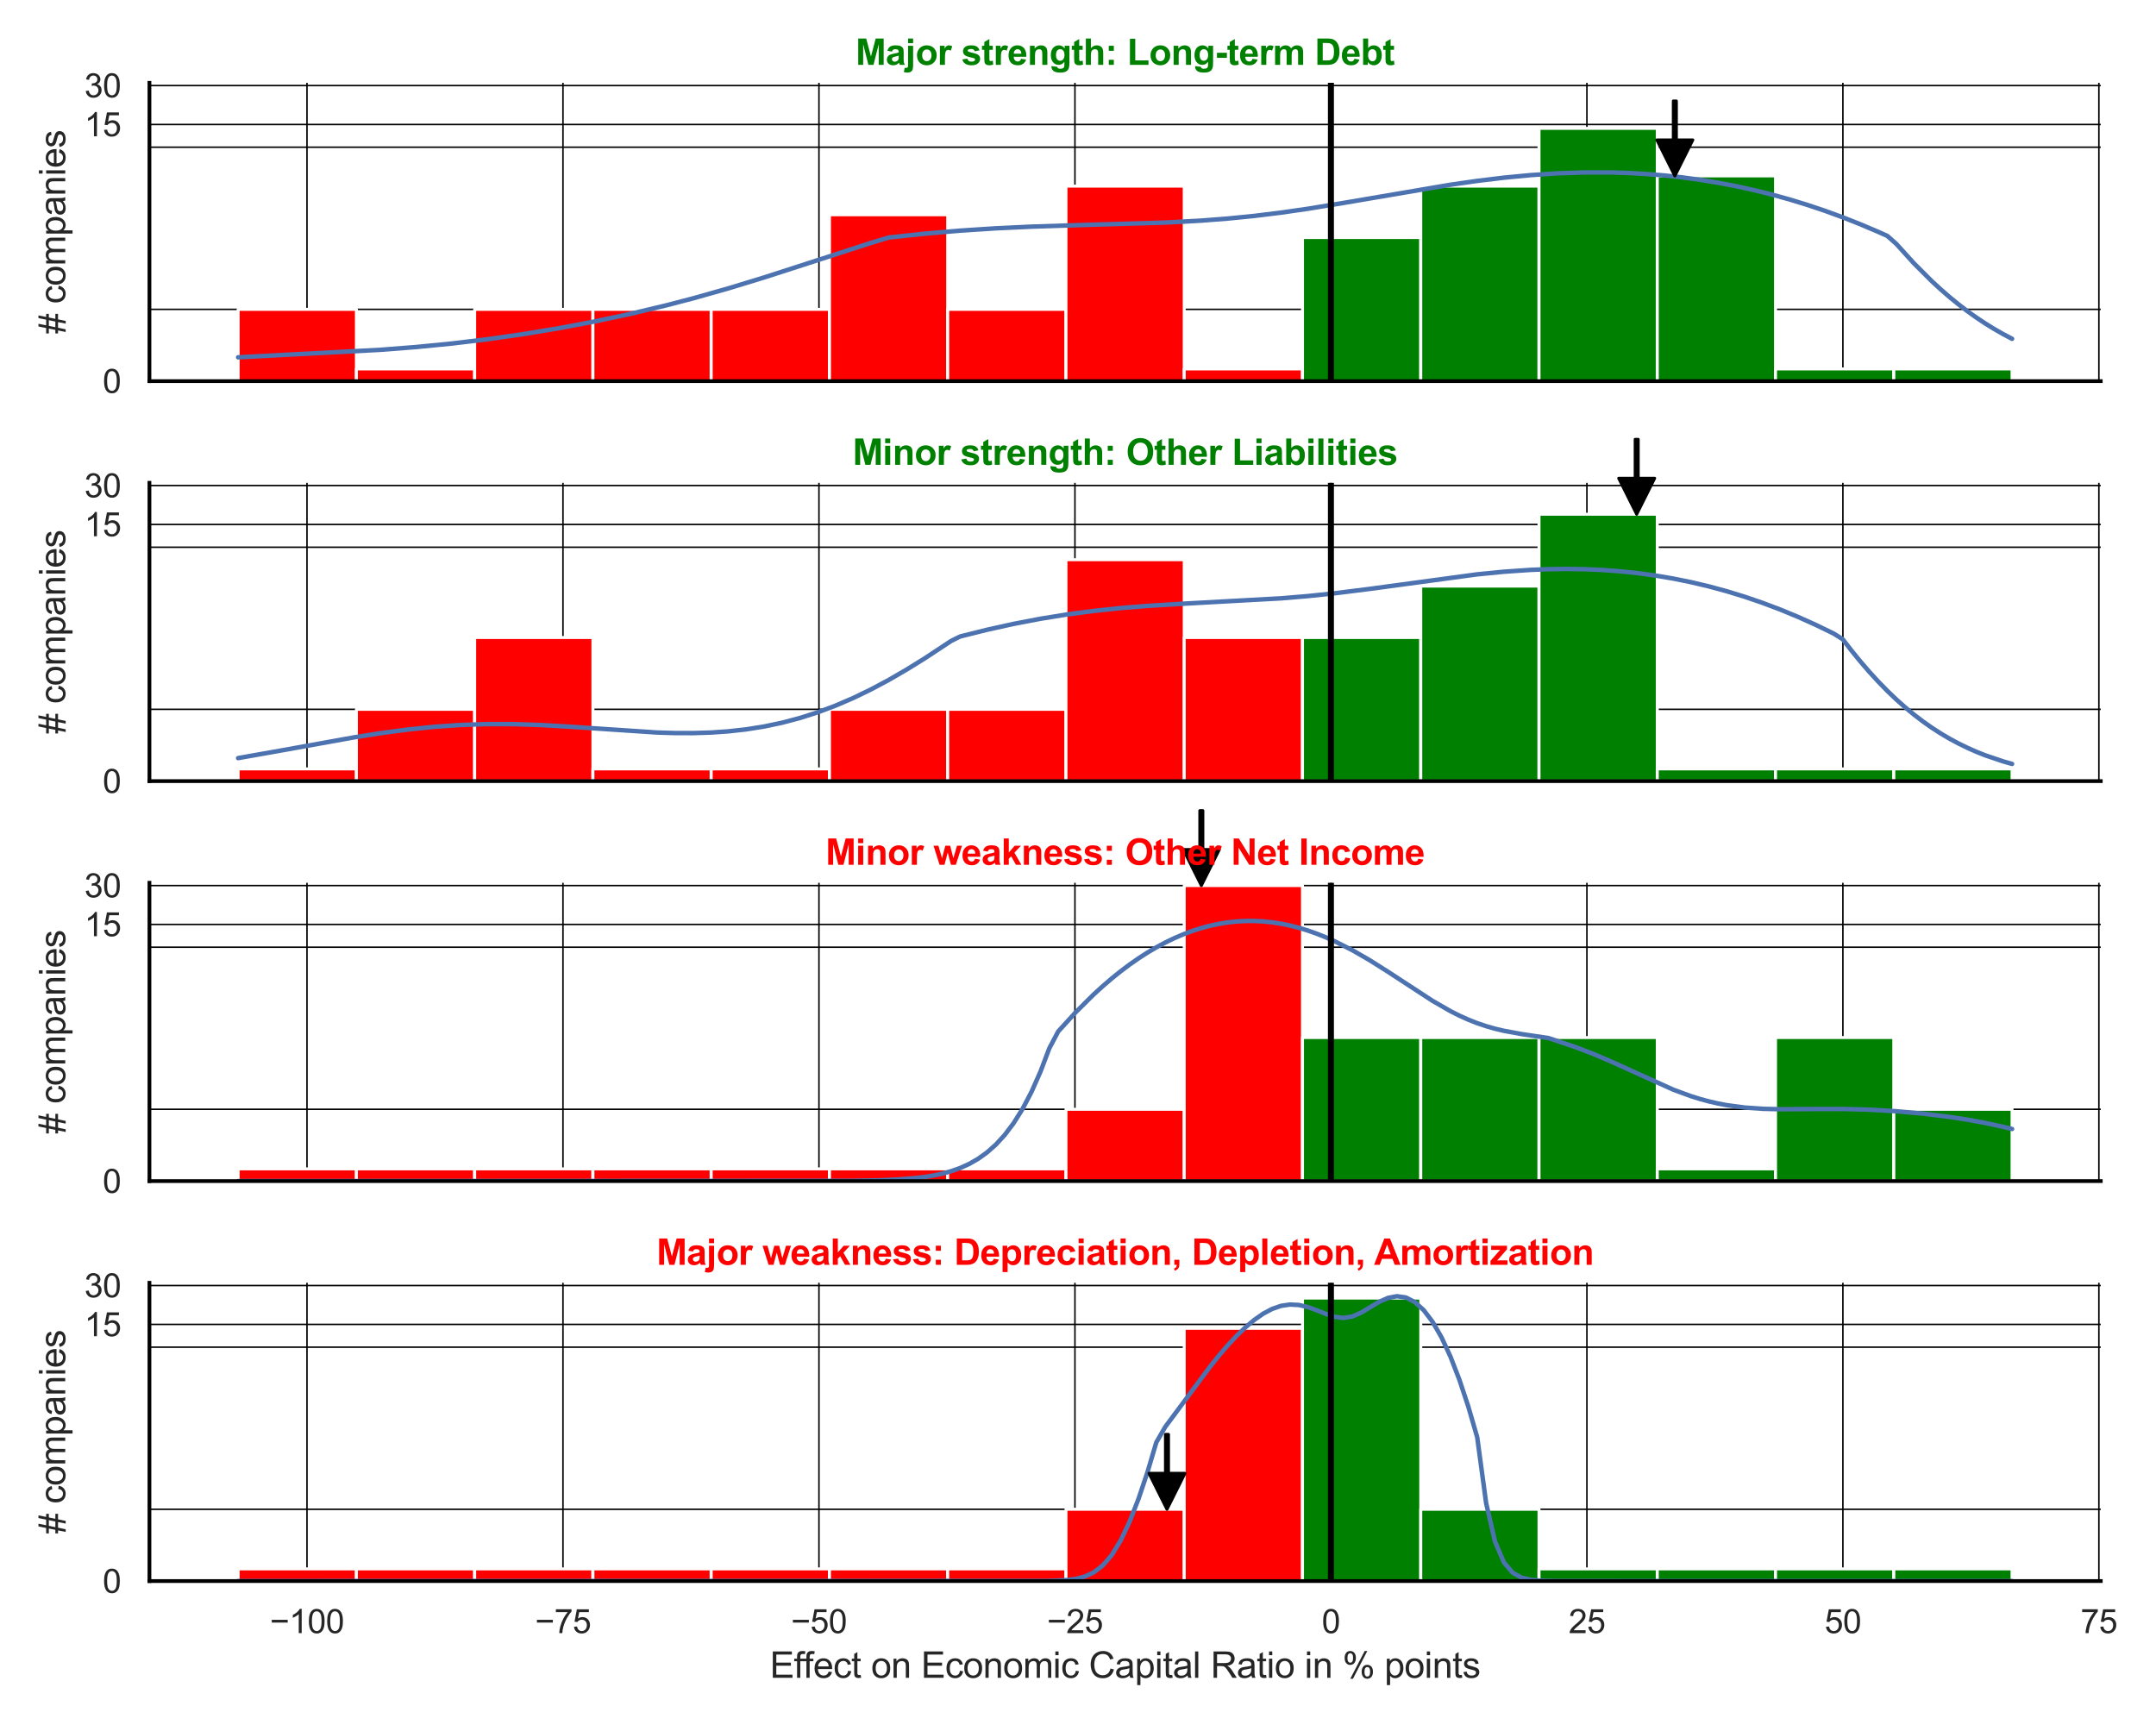 <?xml version="1.0" encoding="utf-8" standalone="no"?>
<!DOCTYPE svg PUBLIC "-//W3C//DTD SVG 1.1//EN"
  "http://www.w3.org/Graphics/SVG/1.1/DTD/svg11.dtd">
<svg xmlns:xlink="http://www.w3.org/1999/xlink" width="720pt" height="576pt" viewBox="0 0 720 576" xmlns="http://www.w3.org/2000/svg" version="1.1">
 <defs>
  <style type="text/css">*{stroke-linejoin: round; stroke-linecap: butt}</style>
 </defs>
 <g id="figure_1">
  <g id="patch_1">
   <path d="M 0 576 
L 720 576 
L 720 0 
L 0 0 
z
" style="fill: #ffffff"/>
  </g>
  <g id="axes_1">
   <g id="patch_2">
    <path d="M 49.905 127.26 
L 701.552 127.26 
L 701.552 27.656 
L 49.905 27.656 
z
" style="fill: #ffffff"/>
   </g>
   <g id="matplotlib.axis_1">
    <g id="xtick_1">
     <g id="line2d_1">
      <path d="M 102.521 127.26 
L 102.521 27.656 
" clip-path="url(#pc955453398)" style="fill: none; stroke: #000000; stroke-width: 0.5; stroke-linecap: round"/>
     </g>
    </g>
    <g id="xtick_2">
     <g id="line2d_2">
      <path d="M 188.007 127.26 
L 188.007 27.656 
" clip-path="url(#pc955453398)" style="fill: none; stroke: #000000; stroke-width: 0.5; stroke-linecap: round"/>
     </g>
    </g>
    <g id="xtick_3">
     <g id="line2d_3">
      <path d="M 273.493 127.26 
L 273.493 27.656 
" clip-path="url(#pc955453398)" style="fill: none; stroke: #000000; stroke-width: 0.5; stroke-linecap: round"/>
     </g>
    </g>
    <g id="xtick_4">
     <g id="line2d_4">
      <path d="M 358.979 127.26 
L 358.979 27.656 
" clip-path="url(#pc955453398)" style="fill: none; stroke: #000000; stroke-width: 0.5; stroke-linecap: round"/>
     </g>
    </g>
    <g id="xtick_5">
     <g id="line2d_5">
      <path d="M 444.465 127.26 
L 444.465 27.656 
" clip-path="url(#pc955453398)" style="fill: none; stroke: #000000; stroke-width: 0.5; stroke-linecap: round"/>
     </g>
    </g>
    <g id="xtick_6">
     <g id="line2d_6">
      <path d="M 529.952 127.26 
L 529.952 27.656 
" clip-path="url(#pc955453398)" style="fill: none; stroke: #000000; stroke-width: 0.5; stroke-linecap: round"/>
     </g>
    </g>
    <g id="xtick_7">
     <g id="line2d_7">
      <path d="M 615.438 127.26 
L 615.438 27.656 
" clip-path="url(#pc955453398)" style="fill: none; stroke: #000000; stroke-width: 0.5; stroke-linecap: round"/>
     </g>
    </g>
    <g id="xtick_8">
     <g id="line2d_8">
      <path d="M 700.924 127.26 
L 700.924 27.656 
" clip-path="url(#pc955453398)" style="fill: none; stroke: #000000; stroke-width: 0.5; stroke-linecap: round"/>
     </g>
    </g>
   </g>
   <g id="matplotlib.axis_2">
    <g id="ytick_1">
     <g id="line2d_9">
      <path d="M 49.905 127.26 
L 701.552 127.26 
" clip-path="url(#pc955453398)" style="fill: none; stroke: #000000; stroke-width: 0.5; stroke-linecap: round"/>
     </g>
     <g id="text_1">
      <!-- 0 -->
      <g style="fill: #262626" transform="translate(34.288 131.197) scale(0.11 -0.11)">
       <defs>
        <path id="ArialMT-30" d="M 266 2259 
Q 266 3072 433 3567 
Q 600 4063 929 4331 
Q 1259 4600 1759 4600 
Q 2128 4600 2406 4451 
Q 2684 4303 2865 4023 
Q 3047 3744 3150 3342 
Q 3253 2941 3253 2259 
Q 3253 1453 3087 958 
Q 2922 463 2592 192 
Q 2263 -78 1759 -78 
Q 1097 -78 719 397 
Q 266 969 266 2259 
z
M 844 2259 
Q 844 1131 1108 757 
Q 1372 384 1759 384 
Q 2147 384 2411 759 
Q 2675 1134 2675 2259 
Q 2675 3391 2411 3762 
Q 2147 4134 1753 4134 
Q 1366 4134 1134 3806 
Q 844 3388 844 2259 
z
" transform="scale(0.016)"/>
       </defs>
       <use xlink:href="#ArialMT-30"/>
      </g>
     </g>
    </g>
    <g id="ytick_2">
     <g id="line2d_10">
      <path d="M 49.905 41.56 
L 701.552 41.56 
" clip-path="url(#pc955453398)" style="fill: none; stroke: #000000; stroke-width: 0.5; stroke-linecap: round"/>
     </g>
     <g id="text_2">
      <!-- 15 -->
      <g style="fill: #262626" transform="translate(28.171 45.496) scale(0.11 -0.11)">
       <defs>
        <path id="ArialMT-31" d="M 2384 0 
L 1822 0 
L 1822 3584 
Q 1619 3391 1289 3197 
Q 959 3003 697 2906 
L 697 3450 
Q 1169 3672 1522 3987 
Q 1875 4303 2022 4600 
L 2384 4600 
L 2384 0 
z
" transform="scale(0.016)"/>
        <path id="ArialMT-35" d="M 266 1200 
L 856 1250 
Q 922 819 1161 601 
Q 1400 384 1738 384 
Q 2144 384 2425 690 
Q 2706 997 2706 1503 
Q 2706 1984 2436 2262 
Q 2166 2541 1728 2541 
Q 1456 2541 1237 2417 
Q 1019 2294 894 2097 
L 366 2166 
L 809 4519 
L 3088 4519 
L 3088 3981 
L 1259 3981 
L 1013 2750 
Q 1425 3038 1878 3038 
Q 2478 3038 2890 2622 
Q 3303 2206 3303 1553 
Q 3303 931 2941 478 
Q 2500 -78 1738 -78 
Q 1113 -78 717 272 
Q 322 622 266 1200 
z
" transform="scale(0.016)"/>
       </defs>
       <use xlink:href="#ArialMT-31"/>
       <use xlink:href="#ArialMT-35" x="55.615"/>
      </g>
     </g>
    </g>
    <g id="ytick_3">
     <g id="line2d_11">
      <path d="M 49.905 28.571 
L 701.552 28.571 
" clip-path="url(#pc955453398)" style="fill: none; stroke: #000000; stroke-width: 0.5; stroke-linecap: round"/>
     </g>
     <g id="text_3">
      <!-- 30 -->
      <g style="fill: #262626" transform="translate(28.171 32.507) scale(0.11 -0.11)">
       <defs>
        <path id="ArialMT-33" d="M 269 1209 
L 831 1284 
Q 928 806 1161 595 
Q 1394 384 1728 384 
Q 2125 384 2398 659 
Q 2672 934 2672 1341 
Q 2672 1728 2419 1979 
Q 2166 2231 1775 2231 
Q 1616 2231 1378 2169 
L 1441 2663 
Q 1497 2656 1531 2656 
Q 1891 2656 2178 2843 
Q 2466 3031 2466 3422 
Q 2466 3731 2256 3934 
Q 2047 4138 1716 4138 
Q 1388 4138 1169 3931 
Q 950 3725 888 3313 
L 325 3413 
Q 428 3978 793 4289 
Q 1159 4600 1703 4600 
Q 2078 4600 2393 4439 
Q 2709 4278 2876 4000 
Q 3044 3722 3044 3409 
Q 3044 3113 2884 2869 
Q 2725 2625 2413 2481 
Q 2819 2388 3044 2092 
Q 3269 1797 3269 1353 
Q 3269 753 2831 336 
Q 2394 -81 1725 -81 
Q 1122 -81 723 278 
Q 325 638 269 1209 
z
" transform="scale(0.016)"/>
       </defs>
       <use xlink:href="#ArialMT-33"/>
       <use xlink:href="#ArialMT-30" x="55.615"/>
      </g>
     </g>
    </g>
    <g id="ytick_4">
     <g id="line2d_12">
      <path d="M 49.905 103.289 
L 701.552 103.289 
" clip-path="url(#pc955453398)" style="fill: none; stroke: #000000; stroke-width: 0.5; stroke-linecap: round"/>
     </g>
    </g>
    <g id="ytick_5">
     <g id="line2d_13">
      <path d="M 49.905 49.158 
L 701.552 49.158 
" clip-path="url(#pc955453398)" style="fill: none; stroke: #000000; stroke-width: 0.5; stroke-linecap: round"/>
     </g>
    </g>
    <g id="text_4">
     <!-- # companies -->
     <g style="fill: #262626" transform="translate(21.786 111.475) rotate(-90) scale(0.12 -0.12)">
      <defs>
       <path id="ArialMT-23" d="M 322 -78 
L 594 1253 
L 66 1253 
L 66 1719 
L 688 1719 
L 919 2853 
L 66 2853 
L 66 3319 
L 1013 3319 
L 1284 4659 
L 1753 4659 
L 1481 3319 
L 2466 3319 
L 2738 4659 
L 3209 4659 
L 2938 3319 
L 3478 3319 
L 3478 2853 
L 2844 2853 
L 2609 1719 
L 3478 1719 
L 3478 1253 
L 2516 1253 
L 2244 -78 
L 1775 -78 
L 2044 1253 
L 1063 1253 
L 791 -78 
L 322 -78 
z
M 1156 1719 
L 2138 1719 
L 2372 2853 
L 1388 2853 
L 1156 1719 
z
" transform="scale(0.016)"/>
       <path id="ArialMT-20" transform="scale(0.016)"/>
       <path id="ArialMT-63" d="M 2588 1216 
L 3141 1144 
Q 3050 572 2676 248 
Q 2303 -75 1759 -75 
Q 1078 -75 664 370 
Q 250 816 250 1647 
Q 250 2184 428 2587 
Q 606 2991 970 3192 
Q 1334 3394 1763 3394 
Q 2303 3394 2647 3120 
Q 2991 2847 3088 2344 
L 2541 2259 
Q 2463 2594 2264 2762 
Q 2066 2931 1784 2931 
Q 1359 2931 1093 2626 
Q 828 2322 828 1663 
Q 828 994 1084 691 
Q 1341 388 1753 388 
Q 2084 388 2306 591 
Q 2528 794 2588 1216 
z
" transform="scale(0.016)"/>
       <path id="ArialMT-6f" d="M 213 1659 
Q 213 2581 725 3025 
Q 1153 3394 1769 3394 
Q 2453 3394 2887 2945 
Q 3322 2497 3322 1706 
Q 3322 1066 3130 698 
Q 2938 331 2570 128 
Q 2203 -75 1769 -75 
Q 1072 -75 642 372 
Q 213 819 213 1659 
z
M 791 1659 
Q 791 1022 1069 705 
Q 1347 388 1769 388 
Q 2188 388 2466 706 
Q 2744 1025 2744 1678 
Q 2744 2294 2464 2611 
Q 2184 2928 1769 2928 
Q 1347 2928 1069 2612 
Q 791 2297 791 1659 
z
" transform="scale(0.016)"/>
       <path id="ArialMT-6d" d="M 422 0 
L 422 3319 
L 925 3319 
L 925 2853 
Q 1081 3097 1340 3245 
Q 1600 3394 1931 3394 
Q 2300 3394 2536 3241 
Q 2772 3088 2869 2813 
Q 3263 3394 3894 3394 
Q 4388 3394 4653 3120 
Q 4919 2847 4919 2278 
L 4919 0 
L 4359 0 
L 4359 2091 
Q 4359 2428 4304 2576 
Q 4250 2725 4106 2815 
Q 3963 2906 3769 2906 
Q 3419 2906 3187 2673 
Q 2956 2441 2956 1928 
L 2956 0 
L 2394 0 
L 2394 2156 
Q 2394 2531 2256 2718 
Q 2119 2906 1806 2906 
Q 1569 2906 1367 2781 
Q 1166 2656 1075 2415 
Q 984 2175 984 1722 
L 984 0 
L 422 0 
z
" transform="scale(0.016)"/>
       <path id="ArialMT-70" d="M 422 -1272 
L 422 3319 
L 934 3319 
L 934 2888 
Q 1116 3141 1344 3267 
Q 1572 3394 1897 3394 
Q 2322 3394 2647 3175 
Q 2972 2956 3137 2557 
Q 3303 2159 3303 1684 
Q 3303 1175 3120 767 
Q 2938 359 2589 142 
Q 2241 -75 1856 -75 
Q 1575 -75 1351 44 
Q 1128 163 984 344 
L 984 -1272 
L 422 -1272 
z
M 931 1641 
Q 931 1000 1190 694 
Q 1450 388 1819 388 
Q 2194 388 2461 705 
Q 2728 1022 2728 1688 
Q 2728 2322 2467 2637 
Q 2206 2953 1844 2953 
Q 1484 2953 1207 2617 
Q 931 2281 931 1641 
z
" transform="scale(0.016)"/>
       <path id="ArialMT-61" d="M 2588 409 
Q 2275 144 1986 34 
Q 1697 -75 1366 -75 
Q 819 -75 525 192 
Q 231 459 231 875 
Q 231 1119 342 1320 
Q 453 1522 633 1644 
Q 813 1766 1038 1828 
Q 1203 1872 1538 1913 
Q 2219 1994 2541 2106 
Q 2544 2222 2544 2253 
Q 2544 2597 2384 2738 
Q 2169 2928 1744 2928 
Q 1347 2928 1158 2789 
Q 969 2650 878 2297 
L 328 2372 
Q 403 2725 575 2942 
Q 747 3159 1072 3276 
Q 1397 3394 1825 3394 
Q 2250 3394 2515 3294 
Q 2781 3194 2906 3042 
Q 3031 2891 3081 2659 
Q 3109 2516 3109 2141 
L 3109 1391 
Q 3109 606 3145 398 
Q 3181 191 3288 0 
L 2700 0 
Q 2613 175 2588 409 
z
M 2541 1666 
Q 2234 1541 1622 1453 
Q 1275 1403 1131 1340 
Q 988 1278 909 1158 
Q 831 1038 831 891 
Q 831 666 1001 516 
Q 1172 366 1500 366 
Q 1825 366 2078 508 
Q 2331 650 2450 897 
Q 2541 1088 2541 1459 
L 2541 1666 
z
" transform="scale(0.016)"/>
       <path id="ArialMT-6e" d="M 422 0 
L 422 3319 
L 928 3319 
L 928 2847 
Q 1294 3394 1984 3394 
Q 2284 3394 2536 3286 
Q 2788 3178 2913 3003 
Q 3038 2828 3088 2588 
Q 3119 2431 3119 2041 
L 3119 0 
L 2556 0 
L 2556 2019 
Q 2556 2363 2490 2533 
Q 2425 2703 2258 2804 
Q 2091 2906 1866 2906 
Q 1506 2906 1245 2678 
Q 984 2450 984 1813 
L 984 0 
L 422 0 
z
" transform="scale(0.016)"/>
       <path id="ArialMT-69" d="M 425 3934 
L 425 4581 
L 988 4581 
L 988 3934 
L 425 3934 
z
M 425 0 
L 425 3319 
L 988 3319 
L 988 0 
L 425 0 
z
" transform="scale(0.016)"/>
       <path id="ArialMT-65" d="M 2694 1069 
L 3275 997 
Q 3138 488 2766 206 
Q 2394 -75 1816 -75 
Q 1088 -75 661 373 
Q 234 822 234 1631 
Q 234 2469 665 2931 
Q 1097 3394 1784 3394 
Q 2450 3394 2872 2941 
Q 3294 2488 3294 1666 
Q 3294 1616 3291 1516 
L 816 1516 
Q 847 969 1125 678 
Q 1403 388 1819 388 
Q 2128 388 2347 550 
Q 2566 713 2694 1069 
z
M 847 1978 
L 2700 1978 
Q 2663 2397 2488 2606 
Q 2219 2931 1791 2931 
Q 1403 2931 1139 2672 
Q 875 2413 847 1978 
z
" transform="scale(0.016)"/>
       <path id="ArialMT-73" d="M 197 991 
L 753 1078 
Q 800 744 1014 566 
Q 1228 388 1613 388 
Q 2000 388 2187 545 
Q 2375 703 2375 916 
Q 2375 1106 2209 1216 
Q 2094 1291 1634 1406 
Q 1016 1563 777 1677 
Q 538 1791 414 1992 
Q 291 2194 291 2438 
Q 291 2659 392 2848 
Q 494 3038 669 3163 
Q 800 3259 1026 3326 
Q 1253 3394 1513 3394 
Q 1903 3394 2198 3281 
Q 2494 3169 2634 2976 
Q 2775 2784 2828 2463 
L 2278 2388 
Q 2241 2644 2061 2787 
Q 1881 2931 1553 2931 
Q 1166 2931 1000 2803 
Q 834 2675 834 2503 
Q 834 2394 903 2306 
Q 972 2216 1119 2156 
Q 1203 2125 1616 2013 
Q 2213 1853 2448 1751 
Q 2684 1650 2818 1456 
Q 2953 1263 2953 975 
Q 2953 694 2789 445 
Q 2625 197 2315 61 
Q 2006 -75 1616 -75 
Q 969 -75 630 194 
Q 291 463 197 991 
z
" transform="scale(0.016)"/>
      </defs>
      <use xlink:href="#ArialMT-23"/>
      <use xlink:href="#ArialMT-20" x="55.615"/>
      <use xlink:href="#ArialMT-63" x="83.398"/>
      <use xlink:href="#ArialMT-6f" x="133.398"/>
      <use xlink:href="#ArialMT-6d" x="189.014"/>
      <use xlink:href="#ArialMT-70" x="272.314"/>
      <use xlink:href="#ArialMT-61" x="327.93"/>
      <use xlink:href="#ArialMT-6e" x="383.545"/>
      <use xlink:href="#ArialMT-69" x="439.16"/>
      <use xlink:href="#ArialMT-65" x="461.377"/>
      <use xlink:href="#ArialMT-73" x="516.992"/>
     </g>
    </g>
   </g>
   <g id="patch_3">
    <path d="M 79.525 127.26 
L 119.019 127.26 
L 119.019 103.289 
L 79.525 103.289 
z
" clip-path="url(#pc955453398)" style="fill: #ff0000; stroke: #ffffff; stroke-linejoin: miter"/>
   </g>
   <g id="patch_4">
    <path d="M 119.019 127.26 
L 158.513 127.26 
L 158.513 123.183 
L 119.019 123.183 
z
" clip-path="url(#pc955453398)" style="fill: #ff0000; stroke: #ffffff; stroke-linejoin: miter"/>
   </g>
   <g id="patch_5">
    <path d="M 158.513 127.26 
L 198.007 127.26 
L 198.007 103.289 
L 158.513 103.289 
z
" clip-path="url(#pc955453398)" style="fill: #ff0000; stroke: #ffffff; stroke-linejoin: miter"/>
   </g>
   <g id="patch_6">
    <path d="M 198.007 127.26 
L 237.5 127.26 
L 237.5 103.289 
L 198.007 103.289 
z
" clip-path="url(#pc955453398)" style="fill: #ff0000; stroke: #ffffff; stroke-linejoin: miter"/>
   </g>
   <g id="patch_7">
    <path d="M 237.5 127.26 
L 276.994 127.26 
L 276.994 103.289 
L 237.5 103.289 
z
" clip-path="url(#pc955453398)" style="fill: #ff0000; stroke: #ffffff; stroke-linejoin: miter"/>
   </g>
   <g id="patch_8">
    <path d="M 276.994 127.26 
L 316.488 127.26 
L 316.488 71.719 
L 276.994 71.719 
z
" clip-path="url(#pc955453398)" style="fill: #ff0000; stroke: #ffffff; stroke-linejoin: miter"/>
   </g>
   <g id="patch_9">
    <path d="M 316.488 127.26 
L 355.982 127.26 
L 355.982 103.289 
L 316.488 103.289 
z
" clip-path="url(#pc955453398)" style="fill: #ff0000; stroke: #ffffff; stroke-linejoin: miter"/>
   </g>
   <g id="patch_10">
    <path d="M 355.982 127.26 
L 395.475 127.26 
L 395.475 62.147 
L 355.982 62.147 
z
" clip-path="url(#pc955453398)" style="fill: #ff0000; stroke: #ffffff; stroke-linejoin: miter"/>
   </g>
   <g id="patch_11">
    <path d="M 395.475 127.26 
L 434.969 127.26 
L 434.969 123.183 
L 395.475 123.183 
z
" clip-path="url(#pc955453398)" style="fill: #ff0000; stroke: #ffffff; stroke-linejoin: miter"/>
   </g>
   <g id="patch_12">
    <path d="M 434.969 127.26 
L 474.463 127.26 
L 474.463 79.317 
L 434.969 79.317 
z
" clip-path="url(#pc955453398)" style="fill: #008000; stroke: #ffffff; stroke-linejoin: miter"/>
   </g>
   <g id="patch_13">
    <path d="M 474.463 127.26 
L 513.957 127.26 
L 513.957 62.147 
L 474.463 62.147 
z
" clip-path="url(#pc955453398)" style="fill: #008000; stroke: #ffffff; stroke-linejoin: miter"/>
   </g>
   <g id="patch_14">
    <path d="M 513.957 127.26 
L 553.45 127.26 
L 553.45 42.852 
L 513.957 42.852 
z
" clip-path="url(#pc955453398)" style="fill: #008000; stroke: #ffffff; stroke-linejoin: miter"/>
   </g>
   <g id="patch_15">
    <path d="M 553.45 127.26 
L 592.944 127.26 
L 592.944 58.73 
L 553.45 58.73 
z
" clip-path="url(#pc955453398)" style="fill: #008000; stroke: #ffffff; stroke-linejoin: miter"/>
   </g>
   <g id="patch_16">
    <path d="M 592.944 127.26 
L 632.438 127.26 
L 632.438 123.183 
L 592.944 123.183 
z
" clip-path="url(#pc955453398)" style="fill: #008000; stroke: #ffffff; stroke-linejoin: miter"/>
   </g>
   <g id="patch_17">
    <path d="M 632.438 127.26 
L 671.932 127.26 
L 671.932 123.183 
L 632.438 123.183 
z
" clip-path="url(#pc955453398)" style="fill: #008000; stroke: #ffffff; stroke-linejoin: miter"/>
   </g>
   <g id="line2d_14">
    <path d="M 79.525 119.308 
L 127.156 116.797 
L 139.064 115.867 
L 150.971 114.699 
L 162.879 113.268 
L 174.787 111.564 
L 186.694 109.587 
L 198.602 107.337 
L 210.51 104.804 
L 222.417 101.974 
L 231.348 99.65 
L 243.256 96.286 
L 255.163 92.651 
L 270.048 87.845 
L 290.886 81.097 
L 296.84 79.301 
L 308.748 78.032 
L 320.656 77.013 
L 332.563 76.238 
L 344.471 75.679 
L 359.355 75.2 
L 389.125 74.315 
L 401.032 73.674 
L 409.963 72.986 
L 418.894 72.094 
L 427.825 70.995 
L 436.755 69.707 
L 448.663 67.764 
L 484.386 61.682 
L 493.317 60.405 
L 502.247 59.323 
L 511.178 58.471 
L 520.109 57.881 
L 529.04 57.578 
L 537.97 57.584 
L 543.924 57.768 
L 549.878 58.102 
L 555.832 58.589 
L 561.786 59.234 
L 567.74 60.039 
L 573.693 61.008 
L 579.647 62.143 
L 585.601 63.446 
L 591.555 64.92 
L 597.509 66.566 
L 603.463 68.386 
L 609.416 70.382 
L 615.37 72.555 
L 621.324 74.906 
L 627.278 77.436 
L 630.255 78.768 
L 633.232 81.392 
L 639.186 87.951 
L 645.139 93.897 
L 648.116 96.637 
L 651.093 99.219 
L 654.07 101.647 
L 657.047 103.922 
L 660.024 106.047 
L 663.001 108.026 
L 665.978 109.863 
L 668.955 111.563 
L 671.932 113.132 
L 671.932 113.132 
" clip-path="url(#pc955453398)" style="fill: none; stroke: #4c72b0; stroke-width: 1.5; stroke-linecap: round"/>
   </g>
   <g id="line2d_15">
    <path d="M 444.465 127.26 
L 444.465 27.656 
" clip-path="url(#pc955453398)" style="fill: none; stroke: #000000; stroke-width: 2; stroke-linecap: round"/>
   </g>
   <g id="patch_18">
    <path d="M 49.905 127.26 
L 49.905 27.656 
" style="fill: none; stroke: #000000; stroke-width: 1.25; stroke-linejoin: miter; stroke-linecap: square"/>
   </g>
   <g id="patch_19">
    <path d="M 49.905 127.26 
L 701.552 127.26 
" style="fill: none; stroke: #000000; stroke-width: 1.25; stroke-linejoin: miter; stroke-linecap: square"/>
   </g>
   <g id="patch_20">
    <path d="M 559.819 33.73 
Q 559.819 40.229 559.819 46.728 
L 565.319 46.728 
Q 562.319 52.729 559.319 58.73 
Q 556.319 52.729 553.319 46.728 
L 558.819 46.728 
Q 558.819 40.229 558.819 33.73 
L 559.819 33.73 
z
" style="stroke: #000000; stroke-linecap: round"/>
   </g>
   <g id="text_5">
    <!-- Major strength: Long-term Debt -->
    <g style="fill: #008000" transform="translate(285.737 21.656) scale(0.12 -0.12)">
     <defs>
      <path id="Arial-BoldMT-4d" d="M 453 0 
L 453 4581 
L 1838 4581 
L 2669 1456 
L 3491 4581 
L 4878 4581 
L 4878 0 
L 4019 0 
L 4019 3606 
L 3109 0 
L 2219 0 
L 1313 3606 
L 1313 0 
L 453 0 
z
" transform="scale(0.016)"/>
      <path id="Arial-BoldMT-61" d="M 1116 2306 
L 319 2450 
Q 453 2931 781 3162 
Q 1109 3394 1756 3394 
Q 2344 3394 2631 3255 
Q 2919 3116 3036 2902 
Q 3153 2688 3153 2116 
L 3144 1091 
Q 3144 653 3186 445 
Q 3228 238 3344 0 
L 2475 0 
Q 2441 88 2391 259 
Q 2369 338 2359 363 
Q 2134 144 1878 34 
Q 1622 -75 1331 -75 
Q 819 -75 523 203 
Q 228 481 228 906 
Q 228 1188 362 1408 
Q 497 1628 739 1745 
Q 981 1863 1438 1950 
Q 2053 2066 2291 2166 
L 2291 2253 
Q 2291 2506 2166 2614 
Q 2041 2722 1694 2722 
Q 1459 2722 1328 2630 
Q 1197 2538 1116 2306 
z
M 2291 1594 
Q 2122 1538 1756 1459 
Q 1391 1381 1278 1306 
Q 1106 1184 1106 997 
Q 1106 813 1243 678 
Q 1381 544 1594 544 
Q 1831 544 2047 700 
Q 2206 819 2256 991 
Q 2291 1103 2291 1419 
L 2291 1594 
z
" transform="scale(0.016)"/>
      <path id="Arial-BoldMT-6a" d="M 441 3769 
L 441 4581 
L 1319 4581 
L 1319 3769 
L 441 3769 
z
M 1319 3319 
L 1319 103 
Q 1319 -531 1236 -792 
Q 1153 -1053 917 -1200 
Q 681 -1347 316 -1347 
Q 184 -1347 32 -1323 
Q -119 -1300 -294 -1253 
L -141 -503 
Q -78 -516 -23 -523 
Q 31 -531 78 -531 
Q 213 -531 298 -473 
Q 384 -416 412 -334 
Q 441 -253 441 153 
L 441 3319 
L 1319 3319 
z
" transform="scale(0.016)"/>
      <path id="Arial-BoldMT-6f" d="M 256 1706 
Q 256 2144 472 2553 
Q 688 2963 1083 3178 
Q 1478 3394 1966 3394 
Q 2719 3394 3200 2905 
Q 3681 2416 3681 1669 
Q 3681 916 3195 420 
Q 2709 -75 1972 -75 
Q 1516 -75 1102 131 
Q 688 338 472 736 
Q 256 1134 256 1706 
z
M 1156 1659 
Q 1156 1166 1390 903 
Q 1625 641 1969 641 
Q 2313 641 2545 903 
Q 2778 1166 2778 1666 
Q 2778 2153 2545 2415 
Q 2313 2678 1969 2678 
Q 1625 2678 1390 2415 
Q 1156 2153 1156 1659 
z
" transform="scale(0.016)"/>
      <path id="Arial-BoldMT-72" d="M 1300 0 
L 422 0 
L 422 3319 
L 1238 3319 
L 1238 2847 
Q 1447 3181 1614 3287 
Q 1781 3394 1994 3394 
Q 2294 3394 2572 3228 
L 2300 2463 
Q 2078 2606 1888 2606 
Q 1703 2606 1575 2504 
Q 1447 2403 1373 2137 
Q 1300 1872 1300 1025 
L 1300 0 
z
" transform="scale(0.016)"/>
      <path id="Arial-BoldMT-20" transform="scale(0.016)"/>
      <path id="Arial-BoldMT-73" d="M 150 947 
L 1031 1081 
Q 1088 825 1259 692 
Q 1431 559 1741 559 
Q 2081 559 2253 684 
Q 2369 772 2369 919 
Q 2369 1019 2306 1084 
Q 2241 1147 2013 1200 
Q 950 1434 666 1628 
Q 272 1897 272 2375 
Q 272 2806 612 3100 
Q 953 3394 1669 3394 
Q 2350 3394 2681 3172 
Q 3013 2950 3138 2516 
L 2309 2363 
Q 2256 2556 2107 2659 
Q 1959 2763 1684 2763 
Q 1338 2763 1188 2666 
Q 1088 2597 1088 2488 
Q 1088 2394 1175 2328 
Q 1294 2241 1995 2081 
Q 2697 1922 2975 1691 
Q 3250 1456 3250 1038 
Q 3250 581 2869 253 
Q 2488 -75 1741 -75 
Q 1063 -75 667 200 
Q 272 475 150 947 
z
" transform="scale(0.016)"/>
      <path id="Arial-BoldMT-74" d="M 1981 3319 
L 1981 2619 
L 1381 2619 
L 1381 1281 
Q 1381 875 1398 808 
Q 1416 741 1477 697 
Q 1538 653 1625 653 
Q 1747 653 1978 738 
L 2053 56 
Q 1747 -75 1359 -75 
Q 1122 -75 931 4 
Q 741 84 652 211 
Q 563 338 528 553 
Q 500 706 500 1172 
L 500 2619 
L 97 2619 
L 97 3319 
L 500 3319 
L 500 3978 
L 1381 4491 
L 1381 3319 
L 1981 3319 
z
" transform="scale(0.016)"/>
      <path id="Arial-BoldMT-65" d="M 2381 1056 
L 3256 909 
Q 3088 428 2723 176 
Q 2359 -75 1813 -75 
Q 947 -75 531 491 
Q 203 944 203 1634 
Q 203 2459 634 2926 
Q 1066 3394 1725 3394 
Q 2466 3394 2894 2905 
Q 3322 2416 3303 1406 
L 1103 1406 
Q 1113 1016 1316 798 
Q 1519 581 1822 581 
Q 2028 581 2168 693 
Q 2309 806 2381 1056 
z
M 2431 1944 
Q 2422 2325 2234 2523 
Q 2047 2722 1778 2722 
Q 1491 2722 1303 2513 
Q 1116 2303 1119 1944 
L 2431 1944 
z
" transform="scale(0.016)"/>
      <path id="Arial-BoldMT-6e" d="M 3478 0 
L 2600 0 
L 2600 1694 
Q 2600 2231 2544 2389 
Q 2488 2547 2361 2634 
Q 2234 2722 2056 2722 
Q 1828 2722 1647 2597 
Q 1466 2472 1398 2265 
Q 1331 2059 1331 1503 
L 1331 0 
L 453 0 
L 453 3319 
L 1269 3319 
L 1269 2831 
Q 1703 3394 2363 3394 
Q 2653 3394 2893 3289 
Q 3134 3184 3257 3021 
Q 3381 2859 3429 2653 
Q 3478 2447 3478 2063 
L 3478 0 
z
" transform="scale(0.016)"/>
      <path id="Arial-BoldMT-67" d="M 378 -219 
L 1381 -341 
Q 1406 -516 1497 -581 
Q 1622 -675 1891 -675 
Q 2234 -675 2406 -572 
Q 2522 -503 2581 -350 
Q 2622 -241 2622 53 
L 2622 538 
Q 2228 0 1628 0 
Q 959 0 569 566 
Q 263 1013 263 1678 
Q 263 2513 664 2953 
Q 1066 3394 1663 3394 
Q 2278 3394 2678 2853 
L 2678 3319 
L 3500 3319 
L 3500 341 
Q 3500 -247 3403 -537 
Q 3306 -828 3131 -993 
Q 2956 -1159 2664 -1253 
Q 2372 -1347 1925 -1347 
Q 1081 -1347 728 -1058 
Q 375 -769 375 -325 
Q 375 -281 378 -219 
z
M 1163 1728 
Q 1163 1200 1367 954 
Q 1572 709 1872 709 
Q 2194 709 2416 961 
Q 2638 1213 2638 1706 
Q 2638 2222 2425 2472 
Q 2213 2722 1888 2722 
Q 1572 2722 1367 2476 
Q 1163 2231 1163 1728 
z
" transform="scale(0.016)"/>
      <path id="Arial-BoldMT-68" d="M 1334 4581 
L 1334 2897 
Q 1759 3394 2350 3394 
Q 2653 3394 2897 3281 
Q 3141 3169 3264 2994 
Q 3388 2819 3433 2606 
Q 3478 2394 3478 1947 
L 3478 0 
L 2600 0 
L 2600 1753 
Q 2600 2275 2550 2415 
Q 2500 2556 2373 2639 
Q 2247 2722 2056 2722 
Q 1838 2722 1666 2615 
Q 1494 2509 1414 2295 
Q 1334 2081 1334 1663 
L 1334 0 
L 456 0 
L 456 4581 
L 1334 4581 
z
" transform="scale(0.016)"/>
      <path id="Arial-BoldMT-3a" d="M 628 2441 
L 628 3319 
L 1506 3319 
L 1506 2441 
L 628 2441 
z
M 628 0 
L 628 878 
L 1506 878 
L 1506 0 
L 628 0 
z
" transform="scale(0.016)"/>
      <path id="Arial-BoldMT-4c" d="M 491 0 
L 491 4544 
L 1416 4544 
L 1416 772 
L 3716 772 
L 3716 0 
L 491 0 
z
" transform="scale(0.016)"/>
      <path id="Arial-BoldMT-2d" d="M 359 1222 
L 359 2100 
L 2084 2100 
L 2084 1222 
L 359 1222 
z
" transform="scale(0.016)"/>
      <path id="Arial-BoldMT-6d" d="M 394 3319 
L 1203 3319 
L 1203 2866 
Q 1638 3394 2238 3394 
Q 2556 3394 2790 3262 
Q 3025 3131 3175 2866 
Q 3394 3131 3647 3262 
Q 3900 3394 4188 3394 
Q 4553 3394 4806 3245 
Q 5059 3097 5184 2809 
Q 5275 2597 5275 2122 
L 5275 0 
L 4397 0 
L 4397 1897 
Q 4397 2391 4306 2534 
Q 4184 2722 3931 2722 
Q 3747 2722 3584 2609 
Q 3422 2497 3350 2280 
Q 3278 2063 3278 1594 
L 3278 0 
L 2400 0 
L 2400 1819 
Q 2400 2303 2353 2443 
Q 2306 2584 2207 2653 
Q 2109 2722 1941 2722 
Q 1738 2722 1575 2612 
Q 1413 2503 1342 2297 
Q 1272 2091 1272 1613 
L 1272 0 
L 394 0 
L 394 3319 
z
" transform="scale(0.016)"/>
      <path id="Arial-BoldMT-44" d="M 463 4581 
L 2153 4581 
Q 2725 4581 3025 4494 
Q 3428 4375 3715 4072 
Q 4003 3769 4153 3330 
Q 4303 2891 4303 2247 
Q 4303 1681 4163 1272 
Q 3991 772 3672 463 
Q 3431 228 3022 97 
Q 2716 0 2203 0 
L 463 0 
L 463 4581 
z
M 1388 3806 
L 1388 772 
L 2078 772 
Q 2466 772 2638 816 
Q 2863 872 3011 1006 
Q 3159 1141 3253 1448 
Q 3347 1756 3347 2288 
Q 3347 2819 3253 3103 
Q 3159 3388 2990 3547 
Q 2822 3706 2563 3763 
Q 2369 3806 1803 3806 
L 1388 3806 
z
" transform="scale(0.016)"/>
      <path id="Arial-BoldMT-62" d="M 422 0 
L 422 4581 
L 1300 4581 
L 1300 2931 
Q 1706 3394 2263 3394 
Q 2869 3394 3266 2955 
Q 3663 2516 3663 1694 
Q 3663 844 3258 384 
Q 2853 -75 2275 -75 
Q 1991 -75 1714 67 
Q 1438 209 1238 488 
L 1238 0 
L 422 0 
z
M 1294 1731 
Q 1294 1216 1456 969 
Q 1684 619 2063 619 
Q 2353 619 2558 867 
Q 2763 1116 2763 1650 
Q 2763 2219 2556 2470 
Q 2350 2722 2028 2722 
Q 1713 2722 1503 2476 
Q 1294 2231 1294 1731 
z
" transform="scale(0.016)"/>
     </defs>
     <use xlink:href="#Arial-BoldMT-4d"/>
     <use xlink:href="#Arial-BoldMT-61" x="83.301"/>
     <use xlink:href="#Arial-BoldMT-6a" x="138.916"/>
     <use xlink:href="#Arial-BoldMT-6f" x="166.699"/>
     <use xlink:href="#Arial-BoldMT-72" x="227.783"/>
     <use xlink:href="#Arial-BoldMT-20" x="266.699"/>
     <use xlink:href="#Arial-BoldMT-73" x="294.482"/>
     <use xlink:href="#Arial-BoldMT-74" x="350.098"/>
     <use xlink:href="#Arial-BoldMT-72" x="383.398"/>
     <use xlink:href="#Arial-BoldMT-65" x="422.314"/>
     <use xlink:href="#Arial-BoldMT-6e" x="477.93"/>
     <use xlink:href="#Arial-BoldMT-67" x="539.014"/>
     <use xlink:href="#Arial-BoldMT-74" x="600.098"/>
     <use xlink:href="#Arial-BoldMT-68" x="633.398"/>
     <use xlink:href="#Arial-BoldMT-3a" x="694.482"/>
     <use xlink:href="#Arial-BoldMT-20" x="727.783"/>
     <use xlink:href="#Arial-BoldMT-4c" x="755.566"/>
     <use xlink:href="#Arial-BoldMT-6f" x="816.65"/>
     <use xlink:href="#Arial-BoldMT-6e" x="877.734"/>
     <use xlink:href="#Arial-BoldMT-67" x="938.818"/>
     <use xlink:href="#Arial-BoldMT-2d" x="999.902"/>
     <use xlink:href="#Arial-BoldMT-74" x="1033.203"/>
     <use xlink:href="#Arial-BoldMT-65" x="1066.504"/>
     <use xlink:href="#Arial-BoldMT-72" x="1122.119"/>
     <use xlink:href="#Arial-BoldMT-6d" x="1161.035"/>
     <use xlink:href="#Arial-BoldMT-20" x="1249.951"/>
     <use xlink:href="#Arial-BoldMT-44" x="1277.734"/>
     <use xlink:href="#Arial-BoldMT-65" x="1349.951"/>
     <use xlink:href="#Arial-BoldMT-62" x="1405.566"/>
     <use xlink:href="#Arial-BoldMT-74" x="1466.65"/>
    </g>
   </g>
  </g>
  <g id="axes_2">
   <g id="patch_21">
    <path d="M 49.905 260.82 
L 701.552 260.82 
L 701.552 161.216 
L 49.905 161.216 
z
" style="fill: #ffffff"/>
   </g>
   <g id="matplotlib.axis_3">
    <g id="xtick_9">
     <g id="line2d_16">
      <path d="M 102.521 260.82 
L 102.521 161.216 
" clip-path="url(#pccdbc49c73)" style="fill: none; stroke: #000000; stroke-width: 0.5; stroke-linecap: round"/>
     </g>
    </g>
    <g id="xtick_10">
     <g id="line2d_17">
      <path d="M 188.007 260.82 
L 188.007 161.216 
" clip-path="url(#pccdbc49c73)" style="fill: none; stroke: #000000; stroke-width: 0.5; stroke-linecap: round"/>
     </g>
    </g>
    <g id="xtick_11">
     <g id="line2d_18">
      <path d="M 273.493 260.82 
L 273.493 161.216 
" clip-path="url(#pccdbc49c73)" style="fill: none; stroke: #000000; stroke-width: 0.5; stroke-linecap: round"/>
     </g>
    </g>
    <g id="xtick_12">
     <g id="line2d_19">
      <path d="M 358.979 260.82 
L 358.979 161.216 
" clip-path="url(#pccdbc49c73)" style="fill: none; stroke: #000000; stroke-width: 0.5; stroke-linecap: round"/>
     </g>
    </g>
    <g id="xtick_13">
     <g id="line2d_20">
      <path d="M 444.465 260.82 
L 444.465 161.216 
" clip-path="url(#pccdbc49c73)" style="fill: none; stroke: #000000; stroke-width: 0.5; stroke-linecap: round"/>
     </g>
    </g>
    <g id="xtick_14">
     <g id="line2d_21">
      <path d="M 529.952 260.82 
L 529.952 161.216 
" clip-path="url(#pccdbc49c73)" style="fill: none; stroke: #000000; stroke-width: 0.5; stroke-linecap: round"/>
     </g>
    </g>
    <g id="xtick_15">
     <g id="line2d_22">
      <path d="M 615.438 260.82 
L 615.438 161.216 
" clip-path="url(#pccdbc49c73)" style="fill: none; stroke: #000000; stroke-width: 0.5; stroke-linecap: round"/>
     </g>
    </g>
    <g id="xtick_16">
     <g id="line2d_23">
      <path d="M 700.924 260.82 
L 700.924 161.216 
" clip-path="url(#pccdbc49c73)" style="fill: none; stroke: #000000; stroke-width: 0.5; stroke-linecap: round"/>
     </g>
    </g>
   </g>
   <g id="matplotlib.axis_4">
    <g id="ytick_6">
     <g id="line2d_24">
      <path d="M 49.905 260.82 
L 701.552 260.82 
" clip-path="url(#pccdbc49c73)" style="fill: none; stroke: #000000; stroke-width: 0.5; stroke-linecap: round"/>
     </g>
     <g id="text_6">
      <!-- 0 -->
      <g style="fill: #262626" transform="translate(34.288 264.757) scale(0.11 -0.11)">
       <use xlink:href="#ArialMT-30"/>
      </g>
     </g>
    </g>
    <g id="ytick_7">
     <g id="line2d_25">
      <path d="M 49.905 175.12 
L 701.552 175.12 
" clip-path="url(#pccdbc49c73)" style="fill: none; stroke: #000000; stroke-width: 0.5; stroke-linecap: round"/>
     </g>
     <g id="text_7">
      <!-- 15 -->
      <g style="fill: #262626" transform="translate(28.171 179.056) scale(0.11 -0.11)">
       <use xlink:href="#ArialMT-31"/>
       <use xlink:href="#ArialMT-35" x="55.615"/>
      </g>
     </g>
    </g>
    <g id="ytick_8">
     <g id="line2d_26">
      <path d="M 49.905 162.131 
L 701.552 162.131 
" clip-path="url(#pccdbc49c73)" style="fill: none; stroke: #000000; stroke-width: 0.5; stroke-linecap: round"/>
     </g>
     <g id="text_8">
      <!-- 30 -->
      <g style="fill: #262626" transform="translate(28.171 166.067) scale(0.11 -0.11)">
       <use xlink:href="#ArialMT-33"/>
       <use xlink:href="#ArialMT-30" x="55.615"/>
      </g>
     </g>
    </g>
    <g id="ytick_9">
     <g id="line2d_27">
      <path d="M 49.905 236.849 
L 701.552 236.849 
" clip-path="url(#pccdbc49c73)" style="fill: none; stroke: #000000; stroke-width: 0.5; stroke-linecap: round"/>
     </g>
    </g>
    <g id="ytick_10">
     <g id="line2d_28">
      <path d="M 49.905 182.718 
L 701.552 182.718 
" clip-path="url(#pccdbc49c73)" style="fill: none; stroke: #000000; stroke-width: 0.5; stroke-linecap: round"/>
     </g>
    </g>
    <g id="text_9">
     <!-- # companies -->
     <g style="fill: #262626" transform="translate(21.786 245.035) rotate(-90) scale(0.12 -0.12)">
      <use xlink:href="#ArialMT-23"/>
      <use xlink:href="#ArialMT-20" x="55.615"/>
      <use xlink:href="#ArialMT-63" x="83.398"/>
      <use xlink:href="#ArialMT-6f" x="133.398"/>
      <use xlink:href="#ArialMT-6d" x="189.014"/>
      <use xlink:href="#ArialMT-70" x="272.314"/>
      <use xlink:href="#ArialMT-61" x="327.93"/>
      <use xlink:href="#ArialMT-6e" x="383.545"/>
      <use xlink:href="#ArialMT-69" x="439.16"/>
      <use xlink:href="#ArialMT-65" x="461.377"/>
      <use xlink:href="#ArialMT-73" x="516.992"/>
     </g>
    </g>
   </g>
   <g id="patch_22">
    <path d="M 79.525 260.82 
L 119.019 260.82 
L 119.019 256.743 
L 79.525 256.743 
z
" clip-path="url(#pccdbc49c73)" style="fill: #ff0000; stroke: #ffffff; stroke-linejoin: miter"/>
   </g>
   <g id="patch_23">
    <path d="M 119.019 260.82 
L 158.513 260.82 
L 158.513 236.849 
L 119.019 236.849 
z
" clip-path="url(#pccdbc49c73)" style="fill: #ff0000; stroke: #ffffff; stroke-linejoin: miter"/>
   </g>
   <g id="patch_24">
    <path d="M 158.513 260.82 
L 198.007 260.82 
L 198.007 212.877 
L 158.513 212.877 
z
" clip-path="url(#pccdbc49c73)" style="fill: #ff0000; stroke: #ffffff; stroke-linejoin: miter"/>
   </g>
   <g id="patch_25">
    <path d="M 198.007 260.82 
L 237.5 260.82 
L 237.5 256.743 
L 198.007 256.743 
z
" clip-path="url(#pccdbc49c73)" style="fill: #ff0000; stroke: #ffffff; stroke-linejoin: miter"/>
   </g>
   <g id="patch_26">
    <path d="M 237.5 260.82 
L 276.994 260.82 
L 276.994 256.743 
L 237.5 256.743 
z
" clip-path="url(#pccdbc49c73)" style="fill: #ff0000; stroke: #ffffff; stroke-linejoin: miter"/>
   </g>
   <g id="patch_27">
    <path d="M 276.994 260.82 
L 316.488 260.82 
L 316.488 236.849 
L 276.994 236.849 
z
" clip-path="url(#pccdbc49c73)" style="fill: #ff0000; stroke: #ffffff; stroke-linejoin: miter"/>
   </g>
   <g id="patch_28">
    <path d="M 316.488 260.82 
L 355.982 260.82 
L 355.982 236.849 
L 316.488 236.849 
z
" clip-path="url(#pccdbc49c73)" style="fill: #ff0000; stroke: #ffffff; stroke-linejoin: miter"/>
   </g>
   <g id="patch_29">
    <path d="M 355.982 260.82 
L 395.475 260.82 
L 395.475 186.899 
L 355.982 186.899 
z
" clip-path="url(#pccdbc49c73)" style="fill: #ff0000; stroke: #ffffff; stroke-linejoin: miter"/>
   </g>
   <g id="patch_30">
    <path d="M 395.475 260.82 
L 434.969 260.82 
L 434.969 212.877 
L 395.475 212.877 
z
" clip-path="url(#pccdbc49c73)" style="fill: #ff0000; stroke: #ffffff; stroke-linejoin: miter"/>
   </g>
   <g id="patch_31">
    <path d="M 434.969 260.82 
L 474.463 260.82 
L 474.463 212.877 
L 434.969 212.877 
z
" clip-path="url(#pccdbc49c73)" style="fill: #008000; stroke: #ffffff; stroke-linejoin: miter"/>
   </g>
   <g id="patch_32">
    <path d="M 474.463 260.82 
L 513.957 260.82 
L 513.957 195.707 
L 474.463 195.707 
z
" clip-path="url(#pccdbc49c73)" style="fill: #008000; stroke: #ffffff; stroke-linejoin: miter"/>
   </g>
   <g id="patch_33">
    <path d="M 513.957 260.82 
L 553.45 260.82 
L 553.45 171.703 
L 513.957 171.703 
z
" clip-path="url(#pccdbc49c73)" style="fill: #008000; stroke: #ffffff; stroke-linejoin: miter"/>
   </g>
   <g id="patch_34">
    <path d="M 553.45 260.82 
L 592.944 260.82 
L 592.944 256.743 
L 553.45 256.743 
z
" clip-path="url(#pccdbc49c73)" style="fill: #008000; stroke: #ffffff; stroke-linejoin: miter"/>
   </g>
   <g id="patch_35">
    <path d="M 592.944 260.82 
L 632.438 260.82 
L 632.438 256.743 
L 592.944 256.743 
z
" clip-path="url(#pccdbc49c73)" style="fill: #008000; stroke: #ffffff; stroke-linejoin: miter"/>
   </g>
   <g id="patch_36">
    <path d="M 632.438 260.82 
L 671.932 260.82 
L 671.932 256.743 
L 632.438 256.743 
z
" clip-path="url(#pccdbc49c73)" style="fill: #008000; stroke: #ffffff; stroke-linejoin: miter"/>
   </g>
   <g id="line2d_29">
    <path d="M 79.525 253.14 
L 94.41 250.505 
L 118.225 246.218 
L 127.156 244.808 
L 136.087 243.612 
L 145.017 242.686 
L 153.948 242.069 
L 162.879 241.776 
L 171.81 241.8 
L 180.74 242.102 
L 189.671 242.619 
L 219.44 244.599 
L 225.394 244.776 
L 231.348 244.792 
L 237.302 244.612 
L 243.256 244.204 
L 249.21 243.539 
L 255.163 242.591 
L 261.117 241.34 
L 267.071 239.769 
L 273.025 237.87 
L 278.979 235.639 
L 284.933 233.078 
L 290.886 230.198 
L 296.84 227.017 
L 302.794 223.564 
L 308.748 219.874 
L 317.679 213.993 
L 320.656 212.525 
L 329.586 210.298 
L 338.517 208.322 
L 347.448 206.61 
L 356.379 205.168 
L 365.309 203.986 
L 374.24 203.046 
L 383.171 202.315 
L 395.078 201.584 
L 427.825 199.789 
L 436.755 199.042 
L 445.686 198.112 
L 457.594 196.615 
L 493.317 191.779 
L 502.247 190.901 
L 511.178 190.29 
L 517.132 190.057 
L 523.086 189.978 
L 529.04 190.062 
L 534.993 190.318 
L 540.947 190.754 
L 546.901 191.375 
L 552.855 192.188 
L 558.809 193.196 
L 564.763 194.404 
L 570.716 195.815 
L 576.67 197.432 
L 582.624 199.257 
L 588.578 201.292 
L 594.532 203.54 
L 600.486 206.002 
L 606.439 208.679 
L 612.393 211.574 
L 615.37 213.45 
L 618.347 217.289 
L 621.324 220.933 
L 624.301 224.379 
L 627.278 227.626 
L 630.255 230.671 
L 633.232 233.518 
L 636.209 236.169 
L 639.186 238.629 
L 642.162 240.902 
L 645.139 242.995 
L 648.116 244.916 
L 651.093 246.672 
L 654.07 248.271 
L 657.047 249.723 
L 660.024 251.036 
L 663.001 252.22 
L 668.955 254.234 
L 671.932 255.083 
L 671.932 255.083 
" clip-path="url(#pccdbc49c73)" style="fill: none; stroke: #4c72b0; stroke-width: 1.5; stroke-linecap: round"/>
   </g>
   <g id="line2d_30">
    <path d="M 444.465 260.82 
L 444.465 161.216 
" clip-path="url(#pccdbc49c73)" style="fill: none; stroke: #000000; stroke-width: 2; stroke-linecap: round"/>
   </g>
   <g id="patch_37">
    <path d="M 49.905 260.82 
L 49.905 161.216 
" style="fill: none; stroke: #000000; stroke-width: 1.25; stroke-linejoin: miter; stroke-linecap: square"/>
   </g>
   <g id="patch_38">
    <path d="M 49.905 260.82 
L 701.552 260.82 
" style="fill: none; stroke: #000000; stroke-width: 1.25; stroke-linejoin: miter; stroke-linecap: square"/>
   </g>
   <g id="patch_39">
    <path d="M 547.075 146.703 
Q 547.075 153.202 547.075 159.7 
L 552.575 159.7 
Q 549.575 165.702 546.575 171.703 
Q 543.575 165.702 540.575 159.7 
L 546.075 159.7 
Q 546.075 153.202 546.075 146.703 
L 547.075 146.703 
z
" style="stroke: #000000; stroke-linecap: round"/>
   </g>
   <g id="text_10">
    <!-- Minor strength: Other Liabilities -->
    <g style="fill: #008000" transform="translate(284.73 155.216) scale(0.12 -0.12)">
     <defs>
      <path id="Arial-BoldMT-69" d="M 459 3769 
L 459 4581 
L 1338 4581 
L 1338 3769 
L 459 3769 
z
M 459 0 
L 459 3319 
L 1338 3319 
L 1338 0 
L 459 0 
z
" transform="scale(0.016)"/>
      <path id="Arial-BoldMT-4f" d="M 278 2263 
Q 278 2963 488 3438 
Q 644 3788 914 4066 
Q 1184 4344 1506 4478 
Q 1934 4659 2494 4659 
Q 3506 4659 4114 4031 
Q 4722 3403 4722 2284 
Q 4722 1175 4119 548 
Q 3516 -78 2506 -78 
Q 1484 -78 881 545 
Q 278 1169 278 2263 
z
M 1231 2294 
Q 1231 1516 1590 1114 
Q 1950 713 2503 713 
Q 3056 713 3411 1111 
Q 3766 1509 3766 2306 
Q 3766 3094 3420 3481 
Q 3075 3869 2503 3869 
Q 1931 3869 1581 3476 
Q 1231 3084 1231 2294 
z
" transform="scale(0.016)"/>
      <path id="Arial-BoldMT-6c" d="M 459 0 
L 459 4581 
L 1338 4581 
L 1338 0 
L 459 0 
z
" transform="scale(0.016)"/>
     </defs>
     <use xlink:href="#Arial-BoldMT-4d"/>
     <use xlink:href="#Arial-BoldMT-69" x="83.301"/>
     <use xlink:href="#Arial-BoldMT-6e" x="111.084"/>
     <use xlink:href="#Arial-BoldMT-6f" x="172.168"/>
     <use xlink:href="#Arial-BoldMT-72" x="233.252"/>
     <use xlink:href="#Arial-BoldMT-20" x="272.168"/>
     <use xlink:href="#Arial-BoldMT-73" x="299.951"/>
     <use xlink:href="#Arial-BoldMT-74" x="355.566"/>
     <use xlink:href="#Arial-BoldMT-72" x="388.867"/>
     <use xlink:href="#Arial-BoldMT-65" x="427.783"/>
     <use xlink:href="#Arial-BoldMT-6e" x="483.398"/>
     <use xlink:href="#Arial-BoldMT-67" x="544.482"/>
     <use xlink:href="#Arial-BoldMT-74" x="605.566"/>
     <use xlink:href="#Arial-BoldMT-68" x="638.867"/>
     <use xlink:href="#Arial-BoldMT-3a" x="699.951"/>
     <use xlink:href="#Arial-BoldMT-20" x="733.252"/>
     <use xlink:href="#Arial-BoldMT-4f" x="761.035"/>
     <use xlink:href="#Arial-BoldMT-74" x="838.818"/>
     <use xlink:href="#Arial-BoldMT-68" x="872.119"/>
     <use xlink:href="#Arial-BoldMT-65" x="933.203"/>
     <use xlink:href="#Arial-BoldMT-72" x="988.818"/>
     <use xlink:href="#Arial-BoldMT-20" x="1027.734"/>
     <use xlink:href="#Arial-BoldMT-4c" x="1055.518"/>
     <use xlink:href="#Arial-BoldMT-69" x="1116.602"/>
     <use xlink:href="#Arial-BoldMT-61" x="1144.385"/>
     <use xlink:href="#Arial-BoldMT-62" x="1200"/>
     <use xlink:href="#Arial-BoldMT-69" x="1261.084"/>
     <use xlink:href="#Arial-BoldMT-6c" x="1288.867"/>
     <use xlink:href="#Arial-BoldMT-69" x="1316.65"/>
     <use xlink:href="#Arial-BoldMT-74" x="1344.434"/>
     <use xlink:href="#Arial-BoldMT-69" x="1377.734"/>
     <use xlink:href="#Arial-BoldMT-65" x="1405.518"/>
     <use xlink:href="#Arial-BoldMT-73" x="1461.133"/>
    </g>
   </g>
  </g>
  <g id="axes_3">
   <g id="patch_40">
    <path d="M 49.905 394.38 
L 701.552 394.38 
L 701.552 294.776 
L 49.905 294.776 
z
" style="fill: #ffffff"/>
   </g>
   <g id="matplotlib.axis_5">
    <g id="xtick_17">
     <g id="line2d_31">
      <path d="M 102.521 394.38 
L 102.521 294.776 
" clip-path="url(#pffe510c419)" style="fill: none; stroke: #000000; stroke-width: 0.5; stroke-linecap: round"/>
     </g>
    </g>
    <g id="xtick_18">
     <g id="line2d_32">
      <path d="M 188.007 394.38 
L 188.007 294.776 
" clip-path="url(#pffe510c419)" style="fill: none; stroke: #000000; stroke-width: 0.5; stroke-linecap: round"/>
     </g>
    </g>
    <g id="xtick_19">
     <g id="line2d_33">
      <path d="M 273.493 394.38 
L 273.493 294.776 
" clip-path="url(#pffe510c419)" style="fill: none; stroke: #000000; stroke-width: 0.5; stroke-linecap: round"/>
     </g>
    </g>
    <g id="xtick_20">
     <g id="line2d_34">
      <path d="M 358.979 394.38 
L 358.979 294.776 
" clip-path="url(#pffe510c419)" style="fill: none; stroke: #000000; stroke-width: 0.5; stroke-linecap: round"/>
     </g>
    </g>
    <g id="xtick_21">
     <g id="line2d_35">
      <path d="M 444.465 394.38 
L 444.465 294.776 
" clip-path="url(#pffe510c419)" style="fill: none; stroke: #000000; stroke-width: 0.5; stroke-linecap: round"/>
     </g>
    </g>
    <g id="xtick_22">
     <g id="line2d_36">
      <path d="M 529.952 394.38 
L 529.952 294.776 
" clip-path="url(#pffe510c419)" style="fill: none; stroke: #000000; stroke-width: 0.5; stroke-linecap: round"/>
     </g>
    </g>
    <g id="xtick_23">
     <g id="line2d_37">
      <path d="M 615.438 394.38 
L 615.438 294.776 
" clip-path="url(#pffe510c419)" style="fill: none; stroke: #000000; stroke-width: 0.5; stroke-linecap: round"/>
     </g>
    </g>
    <g id="xtick_24">
     <g id="line2d_38">
      <path d="M 700.924 394.38 
L 700.924 294.776 
" clip-path="url(#pffe510c419)" style="fill: none; stroke: #000000; stroke-width: 0.5; stroke-linecap: round"/>
     </g>
    </g>
   </g>
   <g id="matplotlib.axis_6">
    <g id="ytick_11">
     <g id="line2d_39">
      <path d="M 49.905 394.38 
L 701.552 394.38 
" clip-path="url(#pffe510c419)" style="fill: none; stroke: #000000; stroke-width: 0.5; stroke-linecap: round"/>
     </g>
     <g id="text_11">
      <!-- 0 -->
      <g style="fill: #262626" transform="translate(34.288 398.317) scale(0.11 -0.11)">
       <use xlink:href="#ArialMT-30"/>
      </g>
     </g>
    </g>
    <g id="ytick_12">
     <g id="line2d_40">
      <path d="M 49.905 308.68 
L 701.552 308.68 
" clip-path="url(#pffe510c419)" style="fill: none; stroke: #000000; stroke-width: 0.5; stroke-linecap: round"/>
     </g>
     <g id="text_12">
      <!-- 15 -->
      <g style="fill: #262626" transform="translate(28.171 312.616) scale(0.11 -0.11)">
       <use xlink:href="#ArialMT-31"/>
       <use xlink:href="#ArialMT-35" x="55.615"/>
      </g>
     </g>
    </g>
    <g id="ytick_13">
     <g id="line2d_41">
      <path d="M 49.905 295.691 
L 701.552 295.691 
" clip-path="url(#pffe510c419)" style="fill: none; stroke: #000000; stroke-width: 0.5; stroke-linecap: round"/>
     </g>
     <g id="text_13">
      <!-- 30 -->
      <g style="fill: #262626" transform="translate(28.171 299.627) scale(0.11 -0.11)">
       <use xlink:href="#ArialMT-33"/>
       <use xlink:href="#ArialMT-30" x="55.615"/>
      </g>
     </g>
    </g>
    <g id="ytick_14">
     <g id="line2d_42">
      <path d="M 49.905 370.409 
L 701.552 370.409 
" clip-path="url(#pffe510c419)" style="fill: none; stroke: #000000; stroke-width: 0.5; stroke-linecap: round"/>
     </g>
    </g>
    <g id="ytick_15">
     <g id="line2d_43">
      <path d="M 49.905 316.278 
L 701.552 316.278 
" clip-path="url(#pffe510c419)" style="fill: none; stroke: #000000; stroke-width: 0.5; stroke-linecap: round"/>
     </g>
    </g>
    <g id="text_14">
     <!-- # companies -->
     <g style="fill: #262626" transform="translate(21.786 378.595) rotate(-90) scale(0.12 -0.12)">
      <use xlink:href="#ArialMT-23"/>
      <use xlink:href="#ArialMT-20" x="55.615"/>
      <use xlink:href="#ArialMT-63" x="83.398"/>
      <use xlink:href="#ArialMT-6f" x="133.398"/>
      <use xlink:href="#ArialMT-6d" x="189.014"/>
      <use xlink:href="#ArialMT-70" x="272.314"/>
      <use xlink:href="#ArialMT-61" x="327.93"/>
      <use xlink:href="#ArialMT-6e" x="383.545"/>
      <use xlink:href="#ArialMT-69" x="439.16"/>
      <use xlink:href="#ArialMT-65" x="461.377"/>
      <use xlink:href="#ArialMT-73" x="516.992"/>
     </g>
    </g>
   </g>
   <g id="patch_41">
    <path d="M 79.525 394.38 
L 119.019 394.38 
L 119.019 390.303 
L 79.525 390.303 
z
" clip-path="url(#pffe510c419)" style="fill: #ff0000; stroke: #ffffff; stroke-linejoin: miter"/>
   </g>
   <g id="patch_42">
    <path d="M 119.019 394.38 
L 158.513 394.38 
L 158.513 390.303 
L 119.019 390.303 
z
" clip-path="url(#pffe510c419)" style="fill: #ff0000; stroke: #ffffff; stroke-linejoin: miter"/>
   </g>
   <g id="patch_43">
    <path d="M 158.513 394.38 
L 198.007 394.38 
L 198.007 390.303 
L 158.513 390.303 
z
" clip-path="url(#pffe510c419)" style="fill: #ff0000; stroke: #ffffff; stroke-linejoin: miter"/>
   </g>
   <g id="patch_44">
    <path d="M 198.007 394.38 
L 237.5 394.38 
L 237.5 390.303 
L 198.007 390.303 
z
" clip-path="url(#pffe510c419)" style="fill: #ff0000; stroke: #ffffff; stroke-linejoin: miter"/>
   </g>
   <g id="patch_45">
    <path d="M 237.5 394.38 
L 276.994 394.38 
L 276.994 390.303 
L 237.5 390.303 
z
" clip-path="url(#pffe510c419)" style="fill: #ff0000; stroke: #ffffff; stroke-linejoin: miter"/>
   </g>
   <g id="patch_46">
    <path d="M 276.994 394.38 
L 316.488 394.38 
L 316.488 390.303 
L 276.994 390.303 
z
" clip-path="url(#pffe510c419)" style="fill: #ff0000; stroke: #ffffff; stroke-linejoin: miter"/>
   </g>
   <g id="patch_47">
    <path d="M 316.488 394.38 
L 355.982 394.38 
L 355.982 390.303 
L 316.488 390.303 
z
" clip-path="url(#pffe510c419)" style="fill: #ff0000; stroke: #ffffff; stroke-linejoin: miter"/>
   </g>
   <g id="patch_48">
    <path d="M 355.982 394.38 
L 395.475 394.38 
L 395.475 370.409 
L 355.982 370.409 
z
" clip-path="url(#pffe510c419)" style="fill: #ff0000; stroke: #ffffff; stroke-linejoin: miter"/>
   </g>
   <g id="patch_49">
    <path d="M 395.475 394.38 
L 434.969 394.38 
L 434.969 295.691 
L 395.475 295.691 
z
" clip-path="url(#pffe510c419)" style="fill: #ff0000; stroke: #ffffff; stroke-linejoin: miter"/>
   </g>
   <g id="patch_50">
    <path d="M 434.969 394.38 
L 474.463 394.38 
L 474.463 346.437 
L 434.969 346.437 
z
" clip-path="url(#pffe510c419)" style="fill: #008000; stroke: #ffffff; stroke-linejoin: miter"/>
   </g>
   <g id="patch_51">
    <path d="M 474.463 394.38 
L 513.957 394.38 
L 513.957 346.437 
L 474.463 346.437 
z
" clip-path="url(#pffe510c419)" style="fill: #008000; stroke: #ffffff; stroke-linejoin: miter"/>
   </g>
   <g id="patch_52">
    <path d="M 513.957 394.38 
L 553.45 394.38 
L 553.45 346.437 
L 513.957 346.437 
z
" clip-path="url(#pffe510c419)" style="fill: #008000; stroke: #ffffff; stroke-linejoin: miter"/>
   </g>
   <g id="patch_53">
    <path d="M 553.45 394.38 
L 592.944 394.38 
L 592.944 390.303 
L 553.45 390.303 
z
" clip-path="url(#pffe510c419)" style="fill: #008000; stroke: #ffffff; stroke-linejoin: miter"/>
   </g>
   <g id="patch_54">
    <path d="M 592.944 394.38 
L 632.438 394.38 
L 632.438 346.437 
L 592.944 346.437 
z
" clip-path="url(#pffe510c419)" style="fill: #008000; stroke: #ffffff; stroke-linejoin: miter"/>
   </g>
   <g id="patch_55">
    <path d="M 632.438 394.38 
L 671.932 394.38 
L 671.932 370.409 
L 632.438 370.409 
z
" clip-path="url(#pffe510c419)" style="fill: #008000; stroke: #ffffff; stroke-linejoin: miter"/>
   </g>
   <g id="line2d_44">
    <path d="M 79.525 394.38 
L 284.933 394.287 
L 293.863 394.109 
L 299.817 393.848 
L 305.771 393.368 
L 308.748 393.002 
L 311.725 392.519 
L 314.702 391.886 
L 317.679 391.065 
L 320.656 390.01 
L 323.632 388.664 
L 326.609 386.964 
L 329.586 384.837 
L 332.563 382.2 
L 335.54 378.96 
L 338.517 375.016 
L 341.494 370.263 
L 344.471 364.589 
L 347.448 357.883 
L 350.425 350.034 
L 353.402 344.404 
L 359.355 337.882 
L 365.309 331.988 
L 368.286 329.276 
L 371.263 326.723 
L 374.24 324.327 
L 377.217 322.091 
L 380.194 320.013 
L 383.171 318.095 
L 386.148 316.336 
L 389.125 314.737 
L 392.102 313.297 
L 395.078 312.018 
L 398.055 310.899 
L 401.032 309.939 
L 404.009 309.14 
L 406.986 308.5 
L 409.963 308.019 
L 412.94 307.697 
L 415.917 307.534 
L 418.894 307.528 
L 421.871 307.678 
L 424.848 307.983 
L 427.825 308.442 
L 430.801 309.053 
L 433.778 309.814 
L 436.755 310.72 
L 439.732 311.77 
L 442.709 312.958 
L 445.686 314.279 
L 451.64 317.292 
L 457.594 320.736 
L 463.547 324.503 
L 478.432 334.214 
L 484.386 337.635 
L 487.363 339.137 
L 490.34 340.477 
L 493.317 341.648 
L 496.294 342.651 
L 499.27 343.498 
L 502.247 344.206 
L 508.201 345.299 
L 517.132 346.63 
L 526.063 349.61 
L 532.017 351.883 
L 537.97 354.434 
L 558.809 363.864 
L 564.763 366.045 
L 567.74 366.971 
L 570.716 367.777 
L 573.693 368.463 
L 576.67 369.029 
L 582.624 369.826 
L 588.578 370.244 
L 594.532 370.389 
L 606.439 370.314 
L 615.37 370.302 
L 624.301 370.532 
L 633.232 371.054 
L 642.162 371.861 
L 651.093 372.96 
L 657.047 373.878 
L 663.001 374.972 
L 668.955 376.261 
L 671.932 376.981 
L 671.932 376.981 
" clip-path="url(#pffe510c419)" style="fill: none; stroke: #4c72b0; stroke-width: 1.5; stroke-linecap: round"/>
   </g>
   <g id="line2d_45">
    <path d="M 444.465 394.38 
L 444.465 294.776 
" clip-path="url(#pffe510c419)" style="fill: none; stroke: #000000; stroke-width: 2; stroke-linecap: round"/>
   </g>
   <g id="patch_56">
    <path d="M 49.905 394.38 
L 49.905 294.776 
" style="fill: none; stroke: #000000; stroke-width: 1.25; stroke-linejoin: miter; stroke-linecap: square"/>
   </g>
   <g id="patch_57">
    <path d="M 49.905 394.38 
L 701.552 394.38 
" style="fill: none; stroke: #000000; stroke-width: 1.25; stroke-linejoin: miter; stroke-linecap: square"/>
   </g>
   <g id="patch_58">
    <path d="M 401.688 270.691 
Q 401.688 277.189 401.688 283.688 
L 407.188 283.688 
Q 404.188 289.689 401.188 295.691 
Q 398.188 289.689 395.188 283.688 
L 400.688 283.688 
Q 400.688 277.189 400.688 270.691 
L 401.688 270.691 
z
" style="stroke: #000000; stroke-linecap: round"/>
   </g>
   <g id="text_15">
    <!-- Minor weakness: Other Net Income -->
    <g style="fill: #ff0000" transform="translate(275.709 288.776) scale(0.12 -0.12)">
     <defs>
      <path id="Arial-BoldMT-77" d="M 1078 0 
L 28 3319 
L 881 3319 
L 1503 1144 
L 2075 3319 
L 2922 3319 
L 3475 1144 
L 4109 3319 
L 4975 3319 
L 3909 0 
L 3066 0 
L 2494 2134 
L 1931 0 
L 1078 0 
z
" transform="scale(0.016)"/>
      <path id="Arial-BoldMT-6b" d="M 428 0 
L 428 4581 
L 1306 4581 
L 1306 2150 
L 2334 3319 
L 3416 3319 
L 2281 2106 
L 3497 0 
L 2550 0 
L 1716 1491 
L 1306 1063 
L 1306 0 
L 428 0 
z
" transform="scale(0.016)"/>
      <path id="Arial-BoldMT-4e" d="M 475 0 
L 475 4581 
L 1375 4581 
L 3250 1522 
L 3250 4581 
L 4109 4581 
L 4109 0 
L 3181 0 
L 1334 2988 
L 1334 0 
L 475 0 
z
" transform="scale(0.016)"/>
      <path id="Arial-BoldMT-49" d="M 438 0 
L 438 4581 
L 1363 4581 
L 1363 0 
L 438 0 
z
" transform="scale(0.016)"/>
      <path id="Arial-BoldMT-63" d="M 3353 2338 
L 2488 2181 
Q 2444 2441 2289 2572 
Q 2134 2703 1888 2703 
Q 1559 2703 1364 2476 
Q 1169 2250 1169 1719 
Q 1169 1128 1367 884 
Q 1566 641 1900 641 
Q 2150 641 2309 783 
Q 2469 925 2534 1272 
L 3397 1125 
Q 3263 531 2881 228 
Q 2500 -75 1859 -75 
Q 1131 -75 698 384 
Q 266 844 266 1656 
Q 266 2478 700 2936 
Q 1134 3394 1875 3394 
Q 2481 3394 2839 3133 
Q 3197 2872 3353 2338 
z
" transform="scale(0.016)"/>
     </defs>
     <use xlink:href="#Arial-BoldMT-4d"/>
     <use xlink:href="#Arial-BoldMT-69" x="83.301"/>
     <use xlink:href="#Arial-BoldMT-6e" x="111.084"/>
     <use xlink:href="#Arial-BoldMT-6f" x="172.168"/>
     <use xlink:href="#Arial-BoldMT-72" x="233.252"/>
     <use xlink:href="#Arial-BoldMT-20" x="272.168"/>
     <use xlink:href="#Arial-BoldMT-77" x="299.951"/>
     <use xlink:href="#Arial-BoldMT-65" x="377.734"/>
     <use xlink:href="#Arial-BoldMT-61" x="433.35"/>
     <use xlink:href="#Arial-BoldMT-6b" x="488.965"/>
     <use xlink:href="#Arial-BoldMT-6e" x="544.58"/>
     <use xlink:href="#Arial-BoldMT-65" x="605.664"/>
     <use xlink:href="#Arial-BoldMT-73" x="661.279"/>
     <use xlink:href="#Arial-BoldMT-73" x="716.895"/>
     <use xlink:href="#Arial-BoldMT-3a" x="772.51"/>
     <use xlink:href="#Arial-BoldMT-20" x="805.811"/>
     <use xlink:href="#Arial-BoldMT-4f" x="833.594"/>
     <use xlink:href="#Arial-BoldMT-74" x="911.377"/>
     <use xlink:href="#Arial-BoldMT-68" x="944.678"/>
     <use xlink:href="#Arial-BoldMT-65" x="1005.762"/>
     <use xlink:href="#Arial-BoldMT-72" x="1061.377"/>
     <use xlink:href="#Arial-BoldMT-20" x="1100.293"/>
     <use xlink:href="#Arial-BoldMT-4e" x="1128.076"/>
     <use xlink:href="#Arial-BoldMT-65" x="1200.293"/>
     <use xlink:href="#Arial-BoldMT-74" x="1255.908"/>
     <use xlink:href="#Arial-BoldMT-20" x="1289.209"/>
     <use xlink:href="#Arial-BoldMT-49" x="1316.992"/>
     <use xlink:href="#Arial-BoldMT-6e" x="1344.775"/>
     <use xlink:href="#Arial-BoldMT-63" x="1405.859"/>
     <use xlink:href="#Arial-BoldMT-6f" x="1461.475"/>
     <use xlink:href="#Arial-BoldMT-6d" x="1522.559"/>
     <use xlink:href="#Arial-BoldMT-65" x="1611.475"/>
    </g>
   </g>
  </g>
  <g id="axes_4">
   <g id="patch_59">
    <path d="M 49.905 527.94 
L 701.552 527.94 
L 701.552 428.336 
L 49.905 428.336 
z
" style="fill: #ffffff"/>
   </g>
   <g id="matplotlib.axis_7">
    <g id="xtick_25">
     <g id="line2d_46">
      <path d="M 102.521 527.94 
L 102.521 428.336 
" clip-path="url(#pa3a1658281)" style="fill: none; stroke: #000000; stroke-width: 0.5; stroke-linecap: round"/>
     </g>
     <g id="text_16">
      <!-- −100 -->
      <g style="fill: #262626" transform="translate(90.133 545.314) scale(0.11 -0.11)">
       <defs>
        <path id="ArialMT-2212" d="M 3381 1997 
L 356 1997 
L 356 2522 
L 3381 2522 
L 3381 1997 
z
" transform="scale(0.016)"/>
       </defs>
       <use xlink:href="#ArialMT-2212"/>
       <use xlink:href="#ArialMT-31" x="58.398"/>
       <use xlink:href="#ArialMT-30" x="114.014"/>
       <use xlink:href="#ArialMT-30" x="169.629"/>
      </g>
     </g>
    </g>
    <g id="xtick_26">
     <g id="line2d_47">
      <path d="M 188.007 527.94 
L 188.007 428.336 
" clip-path="url(#pa3a1658281)" style="fill: none; stroke: #000000; stroke-width: 0.5; stroke-linecap: round"/>
     </g>
     <g id="text_17">
      <!-- −75 -->
      <g style="fill: #262626" transform="translate(178.678 545.314) scale(0.11 -0.11)">
       <defs>
        <path id="ArialMT-37" d="M 303 3981 
L 303 4522 
L 3269 4522 
L 3269 4084 
Q 2831 3619 2401 2847 
Q 1972 2075 1738 1259 
Q 1569 684 1522 0 
L 944 0 
Q 953 541 1156 1306 
Q 1359 2072 1739 2783 
Q 2119 3494 2547 3981 
L 303 3981 
z
" transform="scale(0.016)"/>
       </defs>
       <use xlink:href="#ArialMT-2212"/>
       <use xlink:href="#ArialMT-37" x="58.398"/>
       <use xlink:href="#ArialMT-35" x="114.014"/>
      </g>
     </g>
    </g>
    <g id="xtick_27">
     <g id="line2d_48">
      <path d="M 273.493 527.94 
L 273.493 428.336 
" clip-path="url(#pa3a1658281)" style="fill: none; stroke: #000000; stroke-width: 0.5; stroke-linecap: round"/>
     </g>
     <g id="text_18">
      <!-- −50 -->
      <g style="fill: #262626" transform="translate(264.164 545.314) scale(0.11 -0.11)">
       <use xlink:href="#ArialMT-2212"/>
       <use xlink:href="#ArialMT-35" x="58.398"/>
       <use xlink:href="#ArialMT-30" x="114.014"/>
      </g>
     </g>
    </g>
    <g id="xtick_28">
     <g id="line2d_49">
      <path d="M 358.979 527.94 
L 358.979 428.336 
" clip-path="url(#pa3a1658281)" style="fill: none; stroke: #000000; stroke-width: 0.5; stroke-linecap: round"/>
     </g>
     <g id="text_19">
      <!-- −25 -->
      <g style="fill: #262626" transform="translate(349.65 545.314) scale(0.11 -0.11)">
       <defs>
        <path id="ArialMT-32" d="M 3222 541 
L 3222 0 
L 194 0 
Q 188 203 259 391 
Q 375 700 629 1000 
Q 884 1300 1366 1694 
Q 2113 2306 2375 2664 
Q 2638 3022 2638 3341 
Q 2638 3675 2398 3904 
Q 2159 4134 1775 4134 
Q 1369 4134 1125 3890 
Q 881 3647 878 3216 
L 300 3275 
Q 359 3922 746 4261 
Q 1134 4600 1788 4600 
Q 2447 4600 2831 4234 
Q 3216 3869 3216 3328 
Q 3216 3053 3103 2787 
Q 2991 2522 2730 2228 
Q 2469 1934 1863 1422 
Q 1356 997 1212 845 
Q 1069 694 975 541 
L 3222 541 
z
" transform="scale(0.016)"/>
       </defs>
       <use xlink:href="#ArialMT-2212"/>
       <use xlink:href="#ArialMT-32" x="58.398"/>
       <use xlink:href="#ArialMT-35" x="114.014"/>
      </g>
     </g>
    </g>
    <g id="xtick_29">
     <g id="line2d_50">
      <path d="M 444.465 527.94 
L 444.465 428.336 
" clip-path="url(#pa3a1658281)" style="fill: none; stroke: #000000; stroke-width: 0.5; stroke-linecap: round"/>
     </g>
     <g id="text_20">
      <!-- 0 -->
      <g style="fill: #262626" transform="translate(441.407 545.314) scale(0.11 -0.11)">
       <use xlink:href="#ArialMT-30"/>
      </g>
     </g>
    </g>
    <g id="xtick_30">
     <g id="line2d_51">
      <path d="M 529.952 527.94 
L 529.952 428.336 
" clip-path="url(#pa3a1658281)" style="fill: none; stroke: #000000; stroke-width: 0.5; stroke-linecap: round"/>
     </g>
     <g id="text_21">
      <!-- 25 -->
      <g style="fill: #262626" transform="translate(523.835 545.314) scale(0.11 -0.11)">
       <use xlink:href="#ArialMT-32"/>
       <use xlink:href="#ArialMT-35" x="55.615"/>
      </g>
     </g>
    </g>
    <g id="xtick_31">
     <g id="line2d_52">
      <path d="M 615.438 527.94 
L 615.438 428.336 
" clip-path="url(#pa3a1658281)" style="fill: none; stroke: #000000; stroke-width: 0.5; stroke-linecap: round"/>
     </g>
     <g id="text_22">
      <!-- 50 -->
      <g style="fill: #262626" transform="translate(609.321 545.314) scale(0.11 -0.11)">
       <use xlink:href="#ArialMT-35"/>
       <use xlink:href="#ArialMT-30" x="55.615"/>
      </g>
     </g>
    </g>
    <g id="xtick_32">
     <g id="line2d_53">
      <path d="M 700.924 527.94 
L 700.924 428.336 
" clip-path="url(#pa3a1658281)" style="fill: none; stroke: #000000; stroke-width: 0.5; stroke-linecap: round"/>
     </g>
     <g id="text_23">
      <!-- 75 -->
      <g style="fill: #262626" transform="translate(694.807 545.314) scale(0.11 -0.11)">
       <use xlink:href="#ArialMT-37"/>
       <use xlink:href="#ArialMT-35" x="55.615"/>
      </g>
     </g>
    </g>
    <g id="text_24">
     <!-- Effect on Economic Capital Ratio in % points -->
     <g style="fill: #262626" transform="translate(257.113 560.235) scale(0.12 -0.12)">
      <defs>
       <path id="ArialMT-45" d="M 506 0 
L 506 4581 
L 3819 4581 
L 3819 4041 
L 1113 4041 
L 1113 2638 
L 3647 2638 
L 3647 2100 
L 1113 2100 
L 1113 541 
L 3925 541 
L 3925 0 
L 506 0 
z
" transform="scale(0.016)"/>
       <path id="ArialMT-66" d="M 556 0 
L 556 2881 
L 59 2881 
L 59 3319 
L 556 3319 
L 556 3672 
Q 556 4006 616 4169 
Q 697 4388 901 4523 
Q 1106 4659 1475 4659 
Q 1713 4659 2000 4603 
L 1916 4113 
Q 1741 4144 1584 4144 
Q 1328 4144 1222 4034 
Q 1116 3925 1116 3625 
L 1116 3319 
L 1763 3319 
L 1763 2881 
L 1116 2881 
L 1116 0 
L 556 0 
z
" transform="scale(0.016)"/>
       <path id="ArialMT-74" d="M 1650 503 
L 1731 6 
Q 1494 -44 1306 -44 
Q 1000 -44 831 53 
Q 663 150 594 308 
Q 525 466 525 972 
L 525 2881 
L 113 2881 
L 113 3319 
L 525 3319 
L 525 4141 
L 1084 4478 
L 1084 3319 
L 1650 3319 
L 1650 2881 
L 1084 2881 
L 1084 941 
Q 1084 700 1114 631 
Q 1144 563 1211 522 
Q 1278 481 1403 481 
Q 1497 481 1650 503 
z
" transform="scale(0.016)"/>
       <path id="ArialMT-43" d="M 3763 1606 
L 4369 1453 
Q 4178 706 3683 314 
Q 3188 -78 2472 -78 
Q 1731 -78 1267 223 
Q 803 525 561 1097 
Q 319 1669 319 2325 
Q 319 3041 592 3573 
Q 866 4106 1370 4382 
Q 1875 4659 2481 4659 
Q 3169 4659 3637 4309 
Q 4106 3959 4291 3325 
L 3694 3184 
Q 3534 3684 3231 3912 
Q 2928 4141 2469 4141 
Q 1941 4141 1586 3887 
Q 1231 3634 1087 3207 
Q 944 2781 944 2328 
Q 944 1744 1114 1308 
Q 1284 872 1643 656 
Q 2003 441 2422 441 
Q 2931 441 3284 734 
Q 3638 1028 3763 1606 
z
" transform="scale(0.016)"/>
       <path id="ArialMT-6c" d="M 409 0 
L 409 4581 
L 972 4581 
L 972 0 
L 409 0 
z
" transform="scale(0.016)"/>
       <path id="ArialMT-52" d="M 503 0 
L 503 4581 
L 2534 4581 
Q 3147 4581 3465 4457 
Q 3784 4334 3975 4021 
Q 4166 3709 4166 3331 
Q 4166 2844 3850 2509 
Q 3534 2175 2875 2084 
Q 3116 1969 3241 1856 
Q 3506 1613 3744 1247 
L 4541 0 
L 3778 0 
L 3172 953 
Q 2906 1366 2734 1584 
Q 2563 1803 2427 1890 
Q 2291 1978 2150 2013 
Q 2047 2034 1813 2034 
L 1109 2034 
L 1109 0 
L 503 0 
z
M 1109 2559 
L 2413 2559 
Q 2828 2559 3062 2645 
Q 3297 2731 3419 2920 
Q 3541 3109 3541 3331 
Q 3541 3656 3305 3865 
Q 3069 4075 2559 4075 
L 1109 4075 
L 1109 2559 
z
" transform="scale(0.016)"/>
       <path id="ArialMT-25" d="M 372 3481 
Q 372 3972 619 4315 
Q 866 4659 1334 4659 
Q 1766 4659 2048 4351 
Q 2331 4044 2331 3447 
Q 2331 2866 2045 2552 
Q 1759 2238 1341 2238 
Q 925 2238 648 2547 
Q 372 2856 372 3481 
z
M 1350 4272 
Q 1141 4272 1002 4090 
Q 863 3909 863 3425 
Q 863 2984 1003 2804 
Q 1144 2625 1350 2625 
Q 1563 2625 1702 2806 
Q 1841 2988 1841 3469 
Q 1841 3913 1700 4092 
Q 1559 4272 1350 4272 
z
M 1353 -169 
L 3859 4659 
L 4316 4659 
L 1819 -169 
L 1353 -169 
z
M 3334 1075 
Q 3334 1569 3581 1911 
Q 3828 2253 4300 2253 
Q 4731 2253 5014 1945 
Q 5297 1638 5297 1041 
Q 5297 459 5011 145 
Q 4725 -169 4303 -169 
Q 3888 -169 3611 142 
Q 3334 453 3334 1075 
z
M 4316 1866 
Q 4103 1866 3964 1684 
Q 3825 1503 3825 1019 
Q 3825 581 3965 400 
Q 4106 219 4313 219 
Q 4528 219 4667 400 
Q 4806 581 4806 1063 
Q 4806 1506 4665 1686 
Q 4525 1866 4316 1866 
z
" transform="scale(0.016)"/>
      </defs>
      <use xlink:href="#ArialMT-45"/>
      <use xlink:href="#ArialMT-66" x="66.699"/>
      <use xlink:href="#ArialMT-66" x="92.732"/>
      <use xlink:href="#ArialMT-65" x="120.516"/>
      <use xlink:href="#ArialMT-63" x="176.131"/>
      <use xlink:href="#ArialMT-74" x="226.131"/>
      <use xlink:href="#ArialMT-20" x="253.914"/>
      <use xlink:href="#ArialMT-6f" x="281.697"/>
      <use xlink:href="#ArialMT-6e" x="337.312"/>
      <use xlink:href="#ArialMT-20" x="392.928"/>
      <use xlink:href="#ArialMT-45" x="420.711"/>
      <use xlink:href="#ArialMT-63" x="487.41"/>
      <use xlink:href="#ArialMT-6f" x="537.41"/>
      <use xlink:href="#ArialMT-6e" x="593.025"/>
      <use xlink:href="#ArialMT-6f" x="648.641"/>
      <use xlink:href="#ArialMT-6d" x="704.256"/>
      <use xlink:href="#ArialMT-69" x="787.557"/>
      <use xlink:href="#ArialMT-63" x="809.773"/>
      <use xlink:href="#ArialMT-20" x="859.773"/>
      <use xlink:href="#ArialMT-43" x="887.557"/>
      <use xlink:href="#ArialMT-61" x="959.773"/>
      <use xlink:href="#ArialMT-70" x="1015.389"/>
      <use xlink:href="#ArialMT-69" x="1071.004"/>
      <use xlink:href="#ArialMT-74" x="1093.221"/>
      <use xlink:href="#ArialMT-61" x="1121.004"/>
      <use xlink:href="#ArialMT-6c" x="1176.619"/>
      <use xlink:href="#ArialMT-20" x="1198.836"/>
      <use xlink:href="#ArialMT-52" x="1226.619"/>
      <use xlink:href="#ArialMT-61" x="1298.836"/>
      <use xlink:href="#ArialMT-74" x="1354.451"/>
      <use xlink:href="#ArialMT-69" x="1382.234"/>
      <use xlink:href="#ArialMT-6f" x="1404.451"/>
      <use xlink:href="#ArialMT-20" x="1460.066"/>
      <use xlink:href="#ArialMT-69" x="1487.85"/>
      <use xlink:href="#ArialMT-6e" x="1510.066"/>
      <use xlink:href="#ArialMT-20" x="1565.682"/>
      <use xlink:href="#ArialMT-25" x="1593.465"/>
      <use xlink:href="#ArialMT-20" x="1682.381"/>
      <use xlink:href="#ArialMT-70" x="1710.164"/>
      <use xlink:href="#ArialMT-6f" x="1765.779"/>
      <use xlink:href="#ArialMT-69" x="1821.395"/>
      <use xlink:href="#ArialMT-6e" x="1843.611"/>
      <use xlink:href="#ArialMT-74" x="1899.227"/>
      <use xlink:href="#ArialMT-73" x="1927.01"/>
     </g>
    </g>
   </g>
   <g id="matplotlib.axis_8">
    <g id="ytick_16">
     <g id="line2d_54">
      <path d="M 49.905 527.94 
L 701.552 527.94 
" clip-path="url(#pa3a1658281)" style="fill: none; stroke: #000000; stroke-width: 0.5; stroke-linecap: round"/>
     </g>
     <g id="text_25">
      <!-- 0 -->
      <g style="fill: #262626" transform="translate(34.288 531.877) scale(0.11 -0.11)">
       <use xlink:href="#ArialMT-30"/>
      </g>
     </g>
    </g>
    <g id="ytick_17">
     <g id="line2d_55">
      <path d="M 49.905 442.24 
L 701.552 442.24 
" clip-path="url(#pa3a1658281)" style="fill: none; stroke: #000000; stroke-width: 0.5; stroke-linecap: round"/>
     </g>
     <g id="text_26">
      <!-- 15 -->
      <g style="fill: #262626" transform="translate(28.171 446.176) scale(0.11 -0.11)">
       <use xlink:href="#ArialMT-31"/>
       <use xlink:href="#ArialMT-35" x="55.615"/>
      </g>
     </g>
    </g>
    <g id="ytick_18">
     <g id="line2d_56">
      <path d="M 49.905 429.251 
L 701.552 429.251 
" clip-path="url(#pa3a1658281)" style="fill: none; stroke: #000000; stroke-width: 0.5; stroke-linecap: round"/>
     </g>
     <g id="text_27">
      <!-- 30 -->
      <g style="fill: #262626" transform="translate(28.171 433.187) scale(0.11 -0.11)">
       <use xlink:href="#ArialMT-33"/>
       <use xlink:href="#ArialMT-30" x="55.615"/>
      </g>
     </g>
    </g>
    <g id="ytick_19">
     <g id="line2d_57">
      <path d="M 49.905 503.969 
L 701.552 503.969 
" clip-path="url(#pa3a1658281)" style="fill: none; stroke: #000000; stroke-width: 0.5; stroke-linecap: round"/>
     </g>
    </g>
    <g id="ytick_20">
     <g id="line2d_58">
      <path d="M 49.905 449.838 
L 701.552 449.838 
" clip-path="url(#pa3a1658281)" style="fill: none; stroke: #000000; stroke-width: 0.5; stroke-linecap: round"/>
     </g>
    </g>
    <g id="text_28">
     <!-- # companies -->
     <g style="fill: #262626" transform="translate(21.786 512.155) rotate(-90) scale(0.12 -0.12)">
      <use xlink:href="#ArialMT-23"/>
      <use xlink:href="#ArialMT-20" x="55.615"/>
      <use xlink:href="#ArialMT-63" x="83.398"/>
      <use xlink:href="#ArialMT-6f" x="133.398"/>
      <use xlink:href="#ArialMT-6d" x="189.014"/>
      <use xlink:href="#ArialMT-70" x="272.314"/>
      <use xlink:href="#ArialMT-61" x="327.93"/>
      <use xlink:href="#ArialMT-6e" x="383.545"/>
      <use xlink:href="#ArialMT-69" x="439.16"/>
      <use xlink:href="#ArialMT-65" x="461.377"/>
      <use xlink:href="#ArialMT-73" x="516.992"/>
     </g>
    </g>
   </g>
   <g id="patch_60">
    <path d="M 79.525 527.94 
L 119.019 527.94 
L 119.019 523.863 
L 79.525 523.863 
z
" clip-path="url(#pa3a1658281)" style="fill: #ff0000; stroke: #ffffff; stroke-linejoin: miter"/>
   </g>
   <g id="patch_61">
    <path d="M 119.019 527.94 
L 158.513 527.94 
L 158.513 523.863 
L 119.019 523.863 
z
" clip-path="url(#pa3a1658281)" style="fill: #ff0000; stroke: #ffffff; stroke-linejoin: miter"/>
   </g>
   <g id="patch_62">
    <path d="M 158.513 527.94 
L 198.007 527.94 
L 198.007 523.863 
L 158.513 523.863 
z
" clip-path="url(#pa3a1658281)" style="fill: #ff0000; stroke: #ffffff; stroke-linejoin: miter"/>
   </g>
   <g id="patch_63">
    <path d="M 198.007 527.94 
L 237.5 527.94 
L 237.5 523.863 
L 198.007 523.863 
z
" clip-path="url(#pa3a1658281)" style="fill: #ff0000; stroke: #ffffff; stroke-linejoin: miter"/>
   </g>
   <g id="patch_64">
    <path d="M 237.5 527.94 
L 276.994 527.94 
L 276.994 523.863 
L 237.5 523.863 
z
" clip-path="url(#pa3a1658281)" style="fill: #ff0000; stroke: #ffffff; stroke-linejoin: miter"/>
   </g>
   <g id="patch_65">
    <path d="M 276.994 527.94 
L 316.488 527.94 
L 316.488 523.863 
L 276.994 523.863 
z
" clip-path="url(#pa3a1658281)" style="fill: #ff0000; stroke: #ffffff; stroke-linejoin: miter"/>
   </g>
   <g id="patch_66">
    <path d="M 316.488 527.94 
L 355.982 527.94 
L 355.982 523.863 
L 316.488 523.863 
z
" clip-path="url(#pa3a1658281)" style="fill: #ff0000; stroke: #ffffff; stroke-linejoin: miter"/>
   </g>
   <g id="patch_67">
    <path d="M 355.982 527.94 
L 395.475 527.94 
L 395.475 503.969 
L 355.982 503.969 
z
" clip-path="url(#pa3a1658281)" style="fill: #ff0000; stroke: #ffffff; stroke-linejoin: miter"/>
   </g>
   <g id="patch_68">
    <path d="M 395.475 527.94 
L 434.969 527.94 
L 434.969 443.532 
L 395.475 443.532 
z
" clip-path="url(#pa3a1658281)" style="fill: #ff0000; stroke: #ffffff; stroke-linejoin: miter"/>
   </g>
   <g id="patch_69">
    <path d="M 434.969 527.94 
L 474.463 527.94 
L 474.463 433.432 
L 434.969 433.432 
z
" clip-path="url(#pa3a1658281)" style="fill: #008000; stroke: #ffffff; stroke-linejoin: miter"/>
   </g>
   <g id="patch_70">
    <path d="M 474.463 527.94 
L 513.957 527.94 
L 513.957 503.969 
L 474.463 503.969 
z
" clip-path="url(#pa3a1658281)" style="fill: #008000; stroke: #ffffff; stroke-linejoin: miter"/>
   </g>
   <g id="patch_71">
    <path d="M 513.957 527.94 
L 553.45 527.94 
L 553.45 523.863 
L 513.957 523.863 
z
" clip-path="url(#pa3a1658281)" style="fill: #008000; stroke: #ffffff; stroke-linejoin: miter"/>
   </g>
   <g id="patch_72">
    <path d="M 553.45 527.94 
L 592.944 527.94 
L 592.944 523.863 
L 553.45 523.863 
z
" clip-path="url(#pa3a1658281)" style="fill: #008000; stroke: #ffffff; stroke-linejoin: miter"/>
   </g>
   <g id="patch_73">
    <path d="M 592.944 527.94 
L 632.438 527.94 
L 632.438 523.863 
L 592.944 523.863 
z
" clip-path="url(#pa3a1658281)" style="fill: #008000; stroke: #ffffff; stroke-linejoin: miter"/>
   </g>
   <g id="patch_74">
    <path d="M 632.438 527.94 
L 671.932 527.94 
L 671.932 523.863 
L 632.438 523.863 
z
" clip-path="url(#pa3a1658281)" style="fill: #008000; stroke: #ffffff; stroke-linejoin: miter"/>
   </g>
   <g id="line2d_59">
    <path d="M 79.525 527.94 
L 350.425 527.884 
L 356.379 527.602 
L 359.355 527.194 
L 362.332 526.407 
L 365.309 525.009 
L 368.286 522.718 
L 371.263 519.255 
L 374.24 514.417 
L 377.217 508.143 
L 380.194 500.519 
L 383.171 491.68 
L 386.148 481.635 
L 389.125 476.471 
L 404.009 456.47 
L 406.986 452.743 
L 409.963 449.27 
L 412.94 446.086 
L 415.917 443.22 
L 418.894 440.718 
L 421.871 438.641 
L 424.848 437.059 
L 427.825 436.033 
L 430.801 435.601 
L 433.778 435.758 
L 436.755 436.442 
L 439.732 437.511 
L 442.709 438.716 
L 445.686 439.703 
L 448.663 440.08 
L 451.64 439.587 
L 454.617 438.271 
L 460.571 434.706 
L 463.547 433.38 
L 466.524 432.826 
L 469.501 433.25 
L 472.478 434.776 
L 475.455 437.481 
L 478.432 441.405 
L 481.409 446.574 
L 484.386 453.003 
L 487.363 460.7 
L 490.34 469.669 
L 493.317 479.913 
L 496.294 501.899 
L 499.27 514.786 
L 502.247 521.734 
L 505.224 525.205 
L 508.201 526.815 
L 511.178 527.507 
L 514.155 527.785 
L 520.109 527.924 
L 552.855 527.94 
L 671.932 527.94 
L 671.932 527.94 
" clip-path="url(#pa3a1658281)" style="fill: none; stroke: #4c72b0; stroke-width: 1.5; stroke-linecap: round"/>
   </g>
   <g id="line2d_60">
    <path d="M 444.465 527.94 
L 444.465 428.336 
" clip-path="url(#pa3a1658281)" style="fill: none; stroke: #000000; stroke-width: 2; stroke-linecap: round"/>
   </g>
   <g id="patch_75">
    <path d="M 49.905 527.94 
L 49.905 428.336 
" style="fill: none; stroke: #000000; stroke-width: 1.25; stroke-linejoin: miter; stroke-linecap: square"/>
   </g>
   <g id="patch_76">
    <path d="M 49.905 527.94 
L 701.552 527.94 
" style="fill: none; stroke: #000000; stroke-width: 1.25; stroke-linejoin: miter; stroke-linecap: square"/>
   </g>
   <g id="patch_77">
    <path d="M 390.215 478.969 
Q 390.215 485.467 390.215 491.966 
L 395.715 491.966 
Q 392.715 497.967 389.715 503.969 
Q 386.715 497.967 383.715 491.966 
L 389.215 491.966 
Q 389.215 485.467 389.215 478.969 
L 390.215 478.969 
z
" style="stroke: #000000; stroke-linecap: round"/>
   </g>
   <g id="text_29">
    <!-- Major weakness: Depreciation, Depletion, Amortization -->
    <g style="fill: #ff0000" transform="translate(219.266 422.336) scale(0.12 -0.12)">
     <defs>
      <path id="Arial-BoldMT-70" d="M 434 3319 
L 1253 3319 
L 1253 2831 
Q 1413 3081 1684 3237 
Q 1956 3394 2288 3394 
Q 2866 3394 3269 2941 
Q 3672 2488 3672 1678 
Q 3672 847 3265 386 
Q 2859 -75 2281 -75 
Q 2006 -75 1782 34 
Q 1559 144 1313 409 
L 1313 -1263 
L 434 -1263 
L 434 3319 
z
M 1303 1716 
Q 1303 1156 1525 889 
Q 1747 622 2066 622 
Q 2372 622 2575 867 
Q 2778 1113 2778 1672 
Q 2778 2194 2568 2447 
Q 2359 2700 2050 2700 
Q 1728 2700 1515 2451 
Q 1303 2203 1303 1716 
z
" transform="scale(0.016)"/>
      <path id="Arial-BoldMT-2c" d="M 438 878 
L 1316 878 
L 1316 250 
Q 1316 -131 1250 -351 
Q 1184 -572 1001 -747 
Q 819 -922 538 -1022 
L 366 -659 
Q 631 -572 743 -419 
Q 856 -266 863 0 
L 438 0 
L 438 878 
z
" transform="scale(0.016)"/>
      <path id="Arial-BoldMT-41" d="M 4597 0 
L 3591 0 
L 3191 1041 
L 1359 1041 
L 981 0 
L 0 0 
L 1784 4581 
L 2763 4581 
L 4597 0 
z
M 2894 1813 
L 2263 3513 
L 1644 1813 
L 2894 1813 
z
" transform="scale(0.016)"/>
      <path id="Arial-BoldMT-7a" d="M 106 0 
L 106 684 
L 1350 2113 
Q 1656 2463 1803 2609 
Q 1650 2600 1400 2597 
L 228 2591 
L 228 3319 
L 2972 3319 
L 2972 2697 
L 1703 1234 
L 1256 750 
Q 1622 772 1709 772 
L 3069 772 
L 3069 0 
L 106 0 
z
" transform="scale(0.016)"/>
     </defs>
     <use xlink:href="#Arial-BoldMT-4d"/>
     <use xlink:href="#Arial-BoldMT-61" x="83.301"/>
     <use xlink:href="#Arial-BoldMT-6a" x="138.916"/>
     <use xlink:href="#Arial-BoldMT-6f" x="166.699"/>
     <use xlink:href="#Arial-BoldMT-72" x="227.783"/>
     <use xlink:href="#Arial-BoldMT-20" x="266.699"/>
     <use xlink:href="#Arial-BoldMT-77" x="294.482"/>
     <use xlink:href="#Arial-BoldMT-65" x="372.266"/>
     <use xlink:href="#Arial-BoldMT-61" x="427.881"/>
     <use xlink:href="#Arial-BoldMT-6b" x="483.496"/>
     <use xlink:href="#Arial-BoldMT-6e" x="539.111"/>
     <use xlink:href="#Arial-BoldMT-65" x="600.195"/>
     <use xlink:href="#Arial-BoldMT-73" x="655.811"/>
     <use xlink:href="#Arial-BoldMT-73" x="711.426"/>
     <use xlink:href="#Arial-BoldMT-3a" x="767.041"/>
     <use xlink:href="#Arial-BoldMT-20" x="800.342"/>
     <use xlink:href="#Arial-BoldMT-44" x="828.125"/>
     <use xlink:href="#Arial-BoldMT-65" x="900.342"/>
     <use xlink:href="#Arial-BoldMT-70" x="955.957"/>
     <use xlink:href="#Arial-BoldMT-72" x="1017.041"/>
     <use xlink:href="#Arial-BoldMT-65" x="1055.957"/>
     <use xlink:href="#Arial-BoldMT-63" x="1111.572"/>
     <use xlink:href="#Arial-BoldMT-69" x="1167.188"/>
     <use xlink:href="#Arial-BoldMT-61" x="1194.971"/>
     <use xlink:href="#Arial-BoldMT-74" x="1250.586"/>
     <use xlink:href="#Arial-BoldMT-69" x="1283.887"/>
     <use xlink:href="#Arial-BoldMT-6f" x="1311.67"/>
     <use xlink:href="#Arial-BoldMT-6e" x="1372.754"/>
     <use xlink:href="#Arial-BoldMT-2c" x="1433.838"/>
     <use xlink:href="#Arial-BoldMT-20" x="1461.621"/>
     <use xlink:href="#Arial-BoldMT-44" x="1489.404"/>
     <use xlink:href="#Arial-BoldMT-65" x="1561.621"/>
     <use xlink:href="#Arial-BoldMT-70" x="1617.236"/>
     <use xlink:href="#Arial-BoldMT-6c" x="1678.32"/>
     <use xlink:href="#Arial-BoldMT-65" x="1706.104"/>
     <use xlink:href="#Arial-BoldMT-74" x="1761.719"/>
     <use xlink:href="#Arial-BoldMT-69" x="1795.02"/>
     <use xlink:href="#Arial-BoldMT-6f" x="1822.803"/>
     <use xlink:href="#Arial-BoldMT-6e" x="1883.887"/>
     <use xlink:href="#Arial-BoldMT-2c" x="1944.971"/>
     <use xlink:href="#Arial-BoldMT-20" x="1972.754"/>
     <use xlink:href="#Arial-BoldMT-41" x="1996.787"/>
     <use xlink:href="#Arial-BoldMT-6d" x="2069.004"/>
     <use xlink:href="#Arial-BoldMT-6f" x="2157.92"/>
     <use xlink:href="#Arial-BoldMT-72" x="2219.004"/>
     <use xlink:href="#Arial-BoldMT-74" x="2257.92"/>
     <use xlink:href="#Arial-BoldMT-69" x="2291.221"/>
     <use xlink:href="#Arial-BoldMT-7a" x="2319.004"/>
     <use xlink:href="#Arial-BoldMT-61" x="2369.004"/>
     <use xlink:href="#Arial-BoldMT-74" x="2424.619"/>
     <use xlink:href="#Arial-BoldMT-69" x="2457.92"/>
     <use xlink:href="#Arial-BoldMT-6f" x="2485.703"/>
     <use xlink:href="#Arial-BoldMT-6e" x="2546.787"/>
    </g>
   </g>
  </g>
 </g>
 <defs>
  <clipPath id="pc955453398">
   <rect x="49.905" y="27.656" width="651.647" height="99.604"/>
  </clipPath>
  <clipPath id="pccdbc49c73">
   <rect x="49.905" y="161.216" width="651.647" height="99.604"/>
  </clipPath>
  <clipPath id="pffe510c419">
   <rect x="49.905" y="294.776" width="651.647" height="99.604"/>
  </clipPath>
  <clipPath id="pa3a1658281">
   <rect x="49.905" y="428.336" width="651.647" height="99.604"/>
  </clipPath>
 </defs>
</svg>
